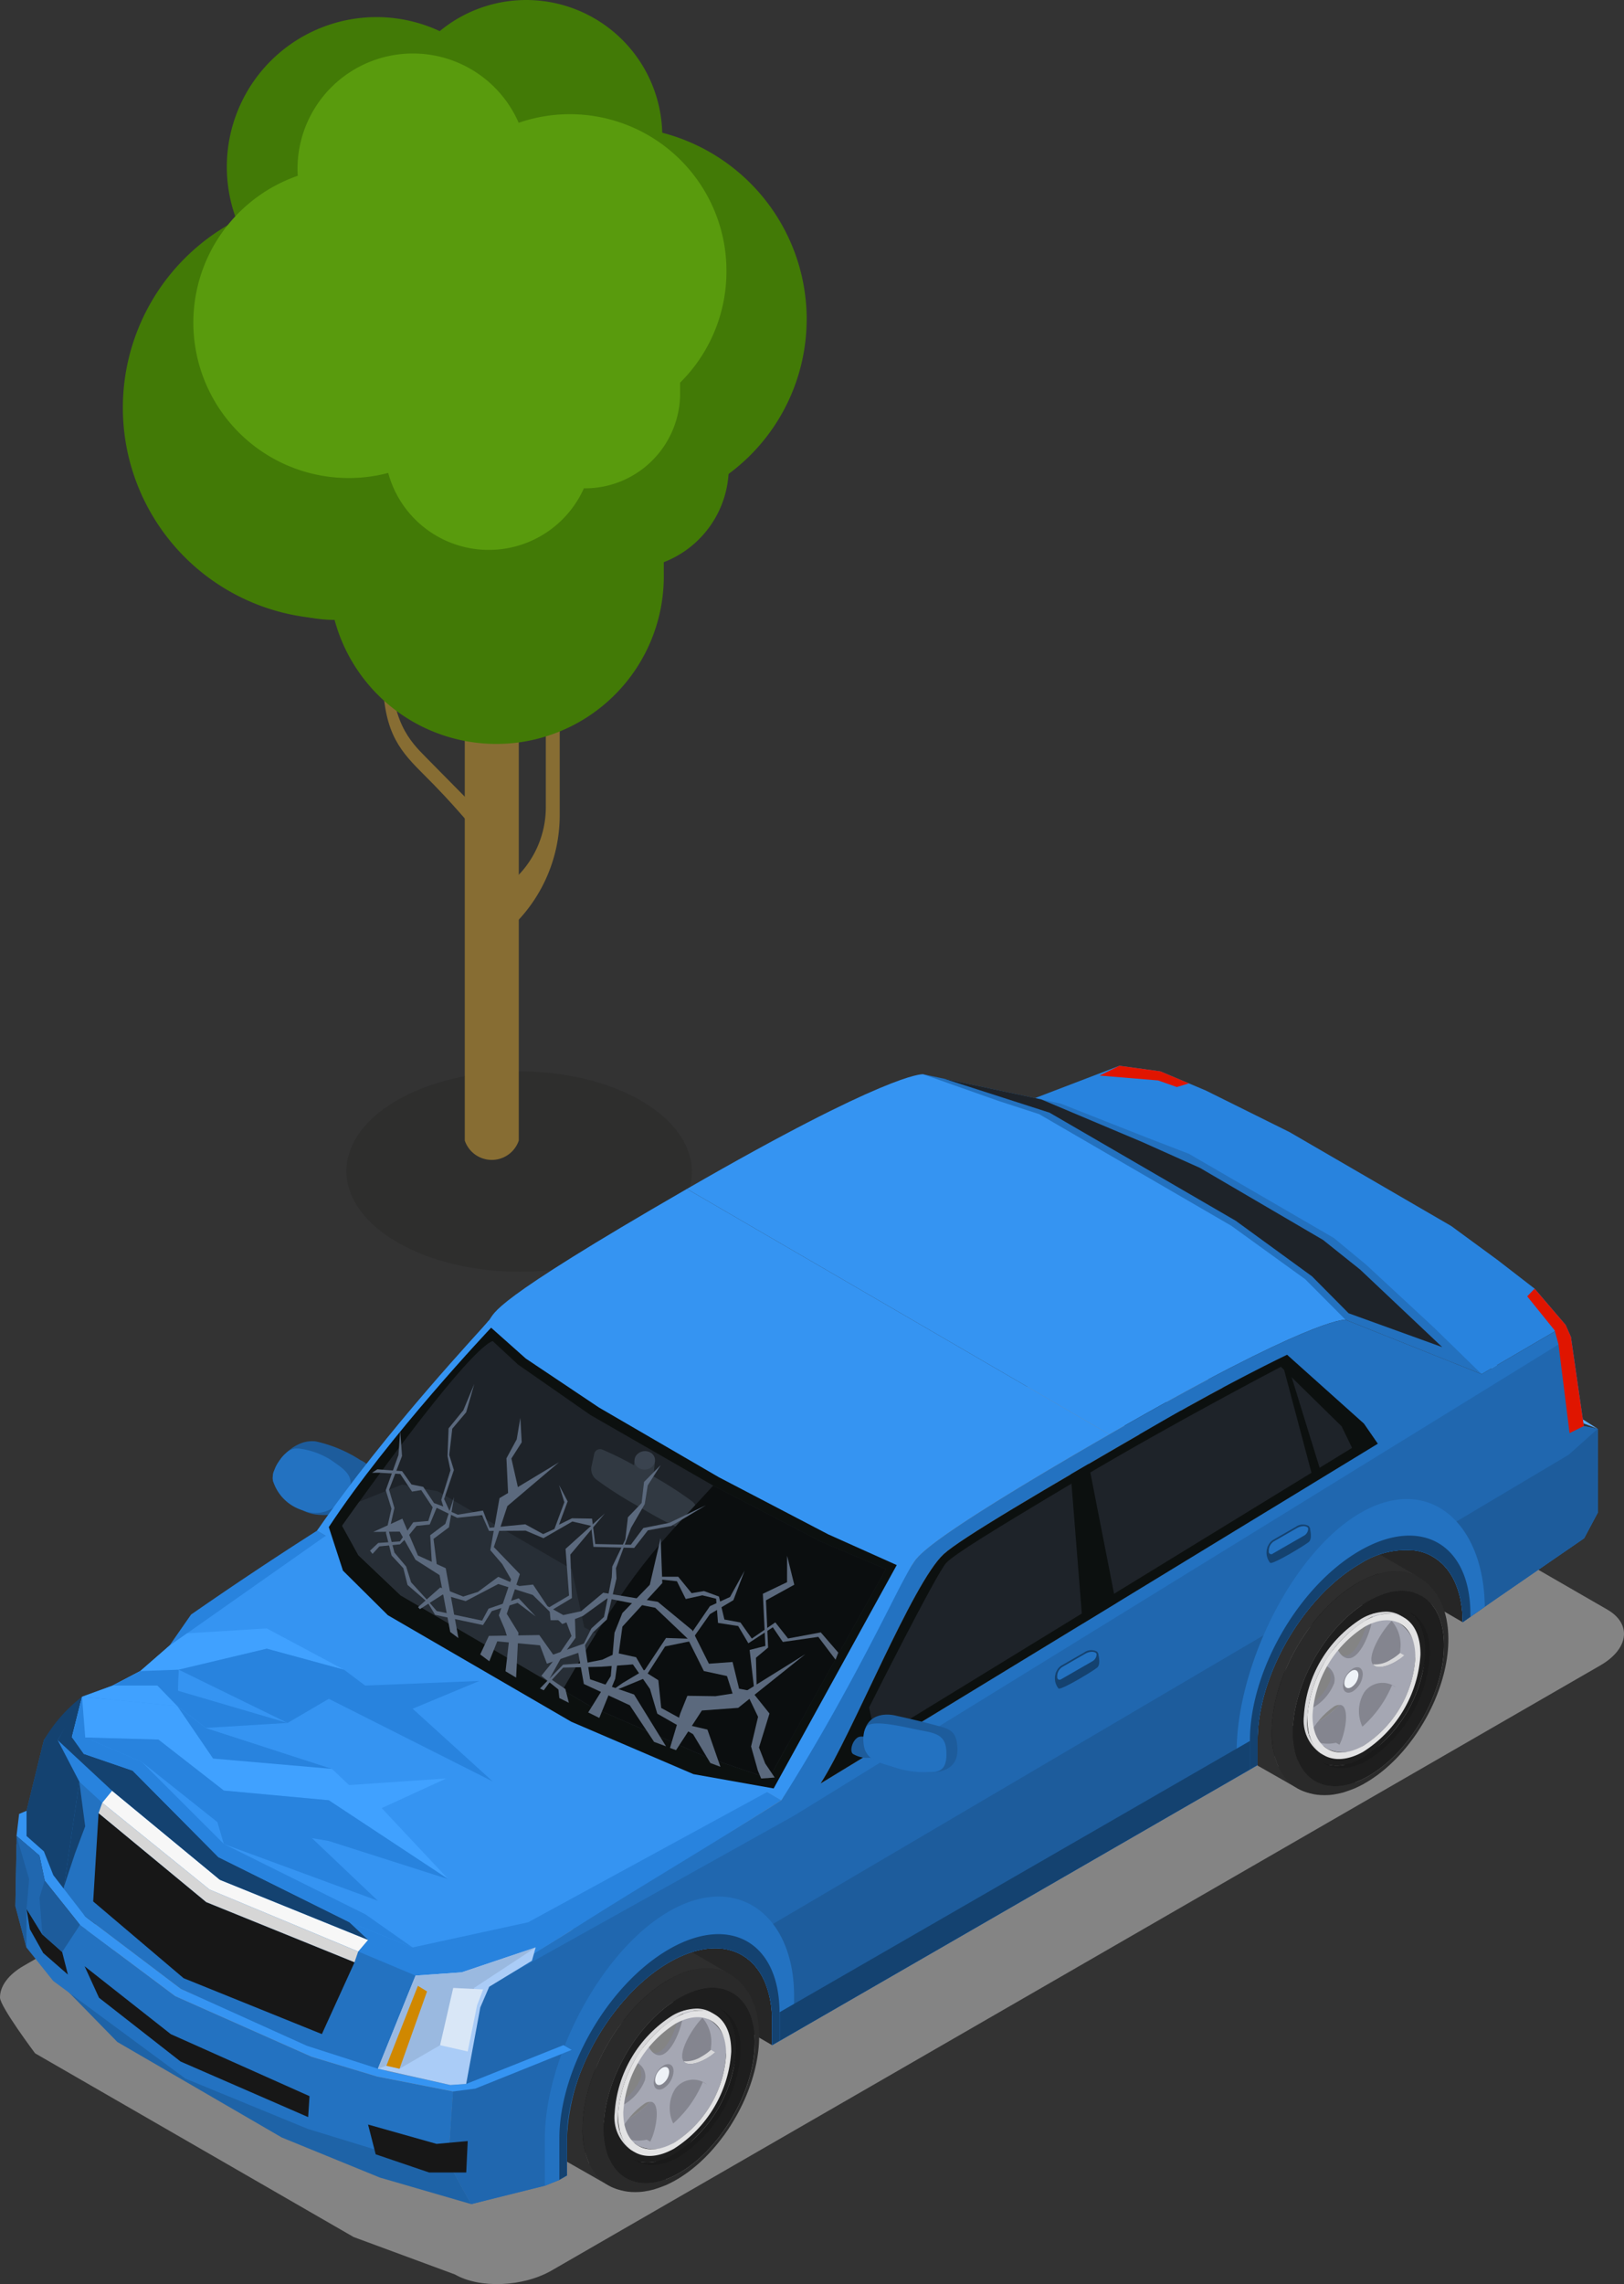 <svg xmlns="http://www.w3.org/2000/svg" xmlns:xlink="http://www.w3.org/1999/xlink" width="152" height="213.723" viewBox="0 0 152 213.723">
  <rect x="0" y="0" width="152" height="213.723" fill="#333333" stroke="none"/>
  <defs>
    <clipPath id="clip-path">
      <rect id="長方形_448" data-name="長方形 448" width="64" height="119" fill="none"/>
    </clipPath>
    <clipPath id="clip-path-3">
      <rect id="長方形_446" data-name="長方形 446" width="32.339" height="18.766" fill="none"/>
    </clipPath>
    <clipPath id="clip-path-4">
      <rect id="長方形_296" data-name="長方形 296" width="152" height="114" fill="none"/>
    </clipPath>
    <clipPath id="clip-path-5">
      <rect id="長方形_248" data-name="長方形 248" width="151.999" height="114" fill="none"/>
    </clipPath>
    <clipPath id="clip-path-6">
      <rect id="長方形_247" data-name="長方形 247" width="152" height="87.674" fill="none"/>
    </clipPath>
    <clipPath id="clip-path-7">
      <path id="パス_477" data-name="パス 477" d="M81.439,32.671a14.059,14.059,0,0,1-6.5,10.988l1.617-.067A12.2,12.2,0,0,0,82.2,34.056a5.4,5.4,0,0,0-.449-2.389c-.276-.585-.551-1.166-.827-1.749a6.215,6.215,0,0,1,.518,2.753" transform="translate(-74.939 -29.918)" fill="none"/>
    </clipPath>
    <linearGradient id="linear-gradient" x1="-9.073" y1="4.258" x2="-8.949" y2="4.258" gradientUnits="objectBoundingBox">
      <stop offset="0" stop-color="#2a2a2a"/>
      <stop offset="0.021" stop-color="#282828"/>
      <stop offset="0.228" stop-color="#202020"/>
      <stop offset="0.584" stop-color="#1e1e1e"/>
      <stop offset="0.638" stop-color="#1c1c1c"/>
      <stop offset="1" stop-color="#1a1a1a"/>
    </linearGradient>
    <clipPath id="clip-path-8">
      <path id="パス_478" data-name="パス 478" d="M81.883,33.97a10.191,10.191,0,0,1-4.712,7.964A3.208,3.208,0,0,1,74,42.2l.333.191a3.208,3.208,0,0,0,3.176-.269,10.2,10.2,0,0,0,4.712-7.964,3.322,3.322,0,0,0-1.373-3.116l-.333-.191a3.315,3.315,0,0,1,1.373,3.116" transform="translate(-73.995 -30.854)" fill="none"/>
    </clipPath>
    <linearGradient id="linear-gradient-2" x1="-8.107" y1="4.875" x2="-7.994" y2="4.875" gradientUnits="objectBoundingBox">
      <stop offset="0" stop-color="#383838"/>
      <stop offset="0.226" stop-color="#383838"/>
      <stop offset="0.728" stop-color="#292929"/>
      <stop offset="1" stop-color="#262626"/>
    </linearGradient>
    <clipPath id="clip-path-10">
      <path id="パス_480" data-name="パス 480" d="M74.14,40.426a10.192,10.192,0,0,1,4.711-7.964c2.556-1.414,4.593-.139,4.55,2.846a10.2,10.2,0,0,1-4.712,7.964,4.121,4.121,0,0,1-1.971.576c-1.554,0-2.61-1.264-2.578-3.423m7.922-11.378a3.483,3.483,0,0,0-.412.041c-.245.038-.569.108-.809.168a3.956,3.956,0,0,0-.477.152c-.147.057-.343.126-.485.191-.227.1-.525.248-.744.367a11.057,11.057,0,0,0-1.152.745c-.159.121-.368.281-.52.41-.17.142-.4.335-.556.49-.3.294-.686.7-.971,1.006-.152.165-.337.4-.479.576-.268.325-.726.98-.856,1.19-.116.188-.278.434-.389.624s-.253.449-.36.64-.232.459-.332.656c0,0-.286.58-.567,1.346-.147.4-.317.941-.427,1.352a12.819,12.819,0,0,0-.288,1.413,10.77,10.77,0,0,0-.111,1.386c0,.175,0,.41.008.585.013.22.038.516.067.736a6.831,6.831,0,0,0,.266,1.2,5.45,5.45,0,0,0,.307.767c.1.186.235.426.347.6.057.091.145.206.212.291a4.366,4.366,0,0,0,.492.532c.077.065.175.157.257.216.142.1.338.235.489.327,1.257.72,2.975.64,4.884-.415,3.931-2.173,7.174-7.655,7.241-12.244.036-2.363-.776-4.025-2.109-4.789-.177-.093-.417-.207-.6-.284-.121-.049-.289-.1-.414-.132a4.456,4.456,0,0,0-.889-.144c-.09,0-.193-.007-.3-.007s-.229,0-.327.007" transform="translate(-72.128 -29.041)" fill="none"/>
    </clipPath>
    <linearGradient id="linear-gradient-3" x1="-5.184" y1="2.932" x2="-5.11" y2="2.932" gradientUnits="objectBoundingBox">
      <stop offset="0" stop-color="#121212"/>
      <stop offset="0.43" stop-color="#0d0d0d"/>
      <stop offset="1" stop-color="#0d0d0d"/>
    </linearGradient>
    <clipPath id="clip-path-11">
      <path id="パス_481" data-name="パス 481" d="M83.81,35.076A10.19,10.19,0,0,1,79.1,43.04a3.208,3.208,0,0,1-3.176.269l.343.2a3.213,3.213,0,0,0,3.176-.271,10.191,10.191,0,0,0,4.712-7.964,3.322,3.322,0,0,0-1.373-3.116l-.343-.2a3.316,3.316,0,0,1,1.371,3.116" transform="translate(-75.923 -31.96)" fill="none"/>
    </clipPath>
    <linearGradient id="linear-gradient-4" x1="-8.318" y1="4.734" x2="-8.206" y2="4.734" xlink:href="#linear-gradient-2"/>
    <clipPath id="clip-path-12">
      <path id="パス_482" data-name="パス 482" d="M78.863,32.943l.1-.088-.1.088m1.893-1.386a9.589,9.589,0,0,0-1.693,1.212c-.033.029-.065.059-.1.087a9,9,0,0,1,1.5-1.052c3.186-1.762,5.724-.175,5.67,3.545a12.706,12.706,0,0,1-5.871,9.927c-3.189,1.762-5.726.175-5.67-3.547a9.129,9.129,0,0,1,.181-1.656c-.018.087-.036.173-.052.26a9.978,9.978,0,0,0-.193,1.759c-.059,3.948,2.635,5.632,6.017,3.764a13.477,13.477,0,0,0,6.231-10.534c.043-2.854-1.355-4.527-3.41-4.527a5.457,5.457,0,0,0-2.607.763" transform="translate(-74.524 -30.794)" fill="none"/>
    </clipPath>
    <linearGradient id="linear-gradient-5" x1="-6.046" y1="3.089" x2="-5.962" y2="3.089" xlink:href="#linear-gradient"/>
    <clipPath id="clip-path-13">
      <path id="パス_483" data-name="パス 483" d="M75.079,41.331a11.568,11.568,0,0,1,5.346-9.038c2.9-1.6,5.212-.158,5.163,3.228a11.57,11.57,0,0,1-5.346,9.038A4.69,4.69,0,0,1,78,45.215c-1.764,0-2.962-1.434-2.926-3.883m5.356-9.641a12.693,12.693,0,0,0-5.871,9.925c-.056,3.722,2.481,5.309,5.67,3.547a12.706,12.706,0,0,0,5.871-9.927c.039-2.689-1.277-4.264-3.213-4.264a5.138,5.138,0,0,0-2.457.719" transform="translate(-74.563 -30.972)" fill="none"/>
    </clipPath>
    <linearGradient id="linear-gradient-6" x1="-6.512" y1="3.296" x2="-6.422" y2="3.296" gradientUnits="objectBoundingBox">
      <stop offset="0" stop-color="#1a1a1a"/>
      <stop offset="0.179" stop-color="#1a1a1a"/>
      <stop offset="0.635" stop-color="#1d1d1d"/>
      <stop offset="0.656" stop-color="#1e1e1e"/>
      <stop offset="1" stop-color="#1e1e1e"/>
    </linearGradient>
    <clipPath id="clip-path-14">
      <path id="パス_484" data-name="パス 484" d="M79.211,32.774a.263.263,0,0,1-.026.131.263.263,0,0,0,.026-.131m-4.585,9.487a9.995,9.995,0,0,1,.2-1.773c.074-.331.175-.772.275-1.1.056-.185.134-.428.2-.611s.157-.415.227-.593a14.722,14.722,0,0,1,.883-1.809c.2-.343.484-.79.709-1.119.2-.284.482-.648.7-.916.242-.3.4-.47.832-.918.145-.15.351-.336.508-.477a9.647,9.647,0,0,1,1.7-1.221c3.382-1.868,6.075-.183,6.017,3.764a13.477,13.477,0,0,1-6.231,10.534,5.457,5.457,0,0,1-2.607.763c-2.055,0-3.452-1.672-3.41-4.527m6.383-10.924a10.279,10.279,0,0,0-1.819,1.3,15.244,15.244,0,0,0-4.616,8.039.493.493,0,0,0,.172-.077.493.493,0,0,1-.172.077,10.743,10.743,0,0,0-.208,1.893c-.064,4.208,2.81,6.006,6.415,4.012a14.366,14.366,0,0,0,6.643-11.233c.046-3.044-1.443-4.825-3.635-4.825a5.825,5.825,0,0,0-2.78.813" transform="translate(-74.365 -30.524)" fill="none"/>
    </clipPath>
    <linearGradient id="linear-gradient-7" x1="-5.666" y1="2.933" x2="-5.587" y2="2.933" gradientUnits="objectBoundingBox">
      <stop offset="0" stop-color="#1f1f1f"/>
      <stop offset="0.344" stop-color="#1f1f1f"/>
      <stop offset="0.403" stop-color="#1d1d1d"/>
      <stop offset="0.821" stop-color="#1a1a1a"/>
      <stop offset="1" stop-color="#1a1a1a"/>
    </linearGradient>
    <clipPath id="clip-path-15">
      <path id="パス_485" data-name="パス 485" d="M77.363,27.846c-4.462,2.467-8.145,8.691-8.222,13.9-.041,2.689.888,4.585,2.411,5.448,1.5.851,4.51,2.575,6.01,3.426,1.422.807,3.365.71,5.52-.48l-4.493-2.554a7.722,7.722,0,0,1-2.824.97,7.925,7.925,0,0,1-.606-3.37c.077-5.2,3.751-11.411,8.205-13.874,2.169-1.2,4.124-1.288,5.549-.462-1.494-.864-4.5-2.6-5.989-3.468a4.168,4.168,0,0,0-2.118-.544,7.216,7.216,0,0,0-3.442,1.008" transform="translate(-69.14 -26.838)" fill="none"/>
    </clipPath>
    <linearGradient id="linear-gradient-8" x1="-3.436" y1="2.466" x2="-3.383" y2="2.466" gradientUnits="objectBoundingBox">
      <stop offset="0" stop-color="#181818"/>
      <stop offset="0.272" stop-color="#262626"/>
      <stop offset="0.774" stop-color="#2e2e2e"/>
      <stop offset="1" stop-color="#2e2e2e"/>
    </linearGradient>
    <clipPath id="clip-path-16">
      <path id="パス_486" data-name="パス 486" d="M75.352,42.412a12.673,12.673,0,0,1,5.855-9.9c3.177-1.755,5.708-.173,5.654,3.537a12.663,12.663,0,0,1-5.855,9.9,5.125,5.125,0,0,1-2.45.717c-1.93,0-3.243-1.571-3.2-4.252M81.23,30.976c-3.906,2.159-7.126,7.6-7.2,12.164s3.043,6.506,6.95,4.347,7.125-7.606,7.2-12.166c.047-3.3-1.564-5.227-3.939-5.225a6.3,6.3,0,0,0-3.011.88" transform="translate(-74.033 -30.096)" fill="none"/>
    </clipPath>
    <linearGradient id="linear-gradient-9" x1="-5.286" y1="2.788" x2="-5.212" y2="2.788" gradientUnits="objectBoundingBox">
      <stop offset="0" stop-color="#161616"/>
      <stop offset="0.305" stop-color="#1a1a1a"/>
      <stop offset="0.779" stop-color="#1d1d1d"/>
      <stop offset="0.8" stop-color="#1e1e1e"/>
      <stop offset="1" stop-color="#1e1e1e"/>
    </linearGradient>
    <clipPath id="clip-path-17">
      <path id="パス_487" data-name="パス 487" d="M81.463,48.847l-.023.015.023-.015m-.435-18.88C76.574,32.43,72.9,38.64,72.823,43.841c-.041,2.685.886,4.574,2.406,5.436.1.051.235.126.34.175.129.059.306.131.44.178a6.734,6.734,0,0,0,.758.2,4.849,4.849,0,0,0,.633.078,6.484,6.484,0,0,0,.713,0c.142-.01.332-.023.472-.047a8,8,0,0,0,.92-.191c.332-.106.773-.258,1.093-.392.26-.108.593-.282.842-.415l.023-.015a.739.739,0,0,0,.291-.643c-3.906,2.159-7.017.212-6.95-4.347S78.092,33.852,82,31.693s7.017-.212,6.95,4.345-3.292,10.005-7.2,12.166a.739.739,0,0,1-.291.643c.177-.1.409-.235.575-.343.216-.139.5-.335.708-.487a14.774,14.774,0,0,0,1.156-.962,16.009,16.009,0,0,0,1.157-1.19c.484-.552.829-1.024,1.035-1.3.074-.1.472-.652.912-1.395.281-.475.544-.968.78-1.463a16.958,16.958,0,0,0,1.121-3.045,14.538,14.538,0,0,0,.317-1.533,12.266,12.266,0,0,0,.132-1.507,10.377,10.377,0,0,0-.057-1.422c-.026-.229-.075-.531-.118-.758-.031-.16-.087-.369-.127-.527a7.5,7.5,0,0,0-.245-.73c-.049-.131-.131-.3-.188-.426a4.451,4.451,0,0,0-.4-.691c-.144-.2-.348-.457-.507-.643-.083-.1-.211-.212-.3-.3s-.2-.18-.294-.248c-.157-.116-.376-.261-.541-.366a4.176,4.176,0,0,0-2.115-.542,7.2,7.2,0,0,0-3.436,1" transform="translate(-72.821 -28.963)" fill="none"/>
    </clipPath>
    <linearGradient id="linear-gradient-10" x1="-4.576" y1="2.588" x2="-4.511" y2="2.588" gradientUnits="objectBoundingBox">
      <stop offset="0" stop-color="#141414"/>
      <stop offset="0.442" stop-color="#1d1d1d"/>
      <stop offset="0.444" stop-color="#1e1e1e"/>
      <stop offset="0.783" stop-color="#202020"/>
      <stop offset="0.98" stop-color="#282828"/>
      <stop offset="1" stop-color="#2a2a2a"/>
    </linearGradient>
    <clipPath id="clip-path-18">
      <path id="パス_488" data-name="パス 488" d="M81.726,31.625a6.637,6.637,0,0,1-1,.207,5.418,5.418,0,0,1,.113,1.215,10.675,10.675,0,0,1-4.93,8.338,5.59,5.59,0,0,1-.914.408c.072.3.163.594.252.892.064.227.131.452.2.679l.172.1a2.347,2.347,0,0,0,.691.266,2.235,2.235,0,0,0,.366.263,3.352,3.352,0,0,0,3.339-.286,10.562,10.562,0,0,0,4.879-8.25,3.409,3.409,0,0,0-1.406-3.181l-.52-.3a2.216,2.216,0,0,0-.463-.351l-.222-.131c-.185.041-.369.083-.551.132" transform="translate(-74.992 -31.493)" fill="none"/>
    </clipPath>
    <linearGradient id="linear-gradient-11" x1="-7.361" y1="4.213" x2="-7.26" y2="4.213" gradientUnits="objectBoundingBox">
      <stop offset="0" stop-color="#d7d7d9"/>
      <stop offset="0.189" stop-color="#e2e2e2"/>
      <stop offset="0.212" stop-color="#dbdbdd"/>
      <stop offset="0.285" stop-color="#cdcdd2"/>
      <stop offset="0.375" stop-color="#c5c5cb"/>
      <stop offset="0.527" stop-color="#c3c3ca"/>
      <stop offset="0.873" stop-color="#b3b4be"/>
      <stop offset="0.882" stop-color="#a5a7b3"/>
      <stop offset="1" stop-color="#a5a7b3"/>
    </linearGradient>
    <clipPath id="clip-path-19">
      <path id="パス_489" data-name="パス 489" d="M81.515,31.641a5.5,5.5,0,0,1-.832.217,5.408,5.408,0,0,1,.108,1.19,10.675,10.675,0,0,1-4.93,8.338,5.849,5.849,0,0,1-.794.364,12.619,12.619,0,0,0,.042,1.362c.036.024.075.052.114.075a3.353,3.353,0,0,0,3.338-.287,10.553,10.553,0,0,0,4.879-8.25,3.426,3.426,0,0,0-1.371-3.16c-.186.046-.371.1-.554.15" transform="translate(-75.062 -31.491)" fill="none"/>
    </clipPath>
    <linearGradient id="linear-gradient-12" x1="-8.089" y1="4.717" x2="-7.979" y2="4.717" gradientUnits="objectBoundingBox">
      <stop offset="0" stop-color="#b3b3b5"/>
      <stop offset="0.189" stop-color="#bebebe"/>
      <stop offset="0.208" stop-color="#b9b9ba"/>
      <stop offset="0.283" stop-color="#aaaaae"/>
      <stop offset="0.375" stop-color="#a2a2a8"/>
      <stop offset="0.527" stop-color="#a0a0a6"/>
      <stop offset="0.873" stop-color="#91929a"/>
      <stop offset="0.882" stop-color="#84858f"/>
      <stop offset="1" stop-color="#84858f"/>
    </linearGradient>
    <clipPath id="clip-path-20">
      <path id="パス_490" data-name="パス 490" d="M80.286,34.277a2.778,2.778,0,0,1-1.672.439c.342.441,1.247.235,2.058-.217a4.707,4.707,0,0,0,.879-.629l-.386-.224a4.536,4.536,0,0,1-.879.63" transform="translate(-78.614 -33.647)" fill="none"/>
    </clipPath>
    <linearGradient id="linear-gradient-13" x1="-46.284" y1="18.197" x2="-45.695" y2="18.197" gradientUnits="objectBoundingBox">
      <stop offset="0" stop-color="#a5a7b3"/>
      <stop offset="0.118" stop-color="#a5a7b3"/>
      <stop offset="0.127" stop-color="#b3b4be"/>
      <stop offset="0.473" stop-color="#c3c3ca"/>
      <stop offset="0.57" stop-color="#e3e3e3"/>
      <stop offset="0.583" stop-color="#e5e6e8"/>
      <stop offset="0.626" stop-color="#ebeff3"/>
      <stop offset="0.673" stop-color="#eef2f7"/>
      <stop offset="0.743" stop-color="#ecf0f4"/>
      <stop offset="0.784" stop-color="#e7e9ec"/>
      <stop offset="0.811" stop-color="#e2e2e2"/>
      <stop offset="1" stop-color="#d7d7d9"/>
    </linearGradient>
    <clipPath id="clip-path-21">
      <path id="パス_491" data-name="パス 491" d="M77.5,35.032a.825.825,0,0,1-.646.09.839.839,0,0,0,1.033.134c.839-.47,1.561-2.214,1.772-3.437a1.673,1.673,0,0,1-.407-.113c-.234,1.215-.938,2.872-1.752,3.326" transform="translate(-76.854 -31.706)" fill="none"/>
    </clipPath>
    <linearGradient id="linear-gradient-14" x1="-26.719" y1="14.49" x2="-26.369" y2="14.49" xlink:href="#linear-gradient-12"/>
    <clipPath id="clip-path-22">
      <path id="パス_492" data-name="パス 492" d="M76.472,40.143l.387.222c.593-1.252.928-3.5.132-3.73a.466.466,0,0,0-.118-.018c.428.63.11,2.446-.4,3.526" transform="translate(-76.472 -36.617)" fill="none"/>
    </clipPath>
    <linearGradient id="linear-gradient-15" x1="-31.665" y1="17.911" x2="-31.246" y2="17.911" xlink:href="#linear-gradient-12"/>
    <clipPath id="clip-path-23">
      <path id="パス_493" data-name="パス 493" d="M79.742,35.513s.382.232.387.224a1.3,1.3,0,0,0-.471-.3c.029.024.057.051.083.077" transform="translate(-79.659 -35.436)" fill="none"/>
    </clipPath>
    <linearGradient id="linear-gradient-16" x1="-258.878" y1="100.322" x2="-255.628" y2="100.322" xlink:href="#linear-gradient-12"/>
    <clipPath id="clip-path-24">
      <path id="パス_494" data-name="パス 494" d="M76.94,35.828A4.448,4.448,0,0,1,74.962,38.1c0,.152-.015.3-.031.456.07-.034.139-.07.208-.109a4.6,4.6,0,0,0,2.187-2.391,1.426,1.426,0,0,0-.909-1.711,1.364,1.364,0,0,1,.523,1.488" transform="translate(-74.931 -34.34)" fill="none"/>
    </clipPath>
    <linearGradient id="linear-gradient-17" x1="-24.485" y1="13.3" x2="-24.155" y2="13.3" xlink:href="#linear-gradient-12"/>
    <clipPath id="clip-path-25">
      <path id="パス_495" data-name="パス 495" d="M80.935,31.41c-.013,1.15-.842,3.488-1.834,4.042-.683.379-1.267-.188-1.559-.954a4.426,4.426,0,0,0-1.224,1.669,1.442,1.442,0,0,1,1,1.747A4.6,4.6,0,0,1,75.132,40.3c-.041.024-.082.046-.123.067a15.6,15.6,0,0,0-.034,2.425A7.272,7.272,0,0,1,77.3,40.084a.916.916,0,0,1,.662-.145c.8.229.461,2.477-.132,3.73a4.9,4.9,0,0,0,.946-.364l.01,0c.016-.008.033-.016.049-.026l.031-.016.02-.01c.018-.008.034-.018.051-.026l.013-.008.056-.031c.018-.01.036-.02.054-.031l.013-.007c.016-.008.034-.02.051-.029l.018-.008.034-.023.038-.021.023-.013a7.969,7.969,0,0,0,.95-.691,3.4,3.4,0,0,1-.044-3.632,2.1,2.1,0,0,1,2.981-.434,9.406,9.406,0,0,0,.758-3,4.706,4.706,0,0,1-.879.629c-.909.506-1.942.707-2.158.028-.293-.921,1.028-3.117,1.976-4a2.429,2.429,0,0,0-1.6-.557c-.095,0-.19,0-.288.013" transform="translate(-74.941 -31.397)" fill="none"/>
    </clipPath>
    <linearGradient id="linear-gradient-18" x1="-7.945" y1="4.272" x2="-7.836" y2="4.272" gradientUnits="objectBoundingBox">
      <stop offset="0" stop-color="#eef2f7"/>
      <stop offset="0.067" stop-color="#eef2f7"/>
      <stop offset="0.164" stop-color="#eef2f7"/>
      <stop offset="0.69" stop-color="#c3c3ca"/>
      <stop offset="0.879" stop-color="#b3b4be"/>
      <stop offset="0.963" stop-color="#a5a7b3"/>
      <stop offset="1" stop-color="#a5a7b3"/>
    </linearGradient>
    <clipPath id="clip-path-26">
      <path id="パス_496" data-name="パス 496" d="M77.842,34.581a2.04,2.04,0,0,0-.94,1.59c-.007.594.4.846.914.558a2.031,2.031,0,0,0,.941-1.591c0-.426-.2-.676-.515-.676a.834.834,0,0,0-.4.118" transform="translate(-76.902 -34.463)" fill="none"/>
    </clipPath>
    <linearGradient id="linear-gradient-19" x1="-43.243" y1="18.44" x2="-42.678" y2="18.44" xlink:href="#linear-gradient-12"/>
    <clipPath id="clip-path-27">
      <path id="パス_497" data-name="パス 497" d="M77.647,34.707a1.451,1.451,0,0,0-.669,1.13c0,.421.286.6.651.4A1.445,1.445,0,0,0,78.3,35.1c0-.3-.145-.478-.365-.478a.594.594,0,0,0-.286.083" transform="translate(-76.978 -34.624)" fill="none"/>
    </clipPath>
    <linearGradient id="linear-gradient-20" x1="-60.983" y1="25.82" x2="-60.188" y2="25.82" gradientUnits="objectBoundingBox">
      <stop offset="0" stop-color="#a5a7b3"/>
      <stop offset="0.037" stop-color="#a5a7b3"/>
      <stop offset="0.121" stop-color="#b3b4be"/>
      <stop offset="0.31" stop-color="#c3c3ca"/>
      <stop offset="0.836" stop-color="#eef2f7"/>
      <stop offset="0.933" stop-color="#eef2f7"/>
      <stop offset="1" stop-color="#eef2f7"/>
    </linearGradient>
    <clipPath id="clip-path-28">
      <path id="パス_498" data-name="パス 498" d="M80.029,31.953a11.607,11.607,0,0,0-5.364,9.071,3.752,3.752,0,0,0,1.543,3.5l.33.191a3.745,3.745,0,0,1-1.543-3.5,11.607,11.607,0,0,1,5.364-9.071,3.687,3.687,0,0,1,3.673-.317l-.329-.191a2.745,2.745,0,0,0-1.391-.356,4.754,4.754,0,0,0-2.283.673" transform="translate(-74.664 -31.28)" fill="none"/>
    </clipPath>
    <linearGradient id="linear-gradient-21" x1="-7.255" y1="4.298" x2="-7.155" y2="4.298" xlink:href="#linear-gradient-13"/>
    <clipPath id="clip-path-30">
      <path id="パス_505" data-name="パス 505" d="M41.972,55.414a14.062,14.062,0,0,1-6.5,10.988l1.617-.067A12.2,12.2,0,0,0,42.73,56.8a5.412,5.412,0,0,0-.449-2.391l-.827-1.747a6.214,6.214,0,0,1,.518,2.753" transform="translate(-35.473 -52.661)" fill="none"/>
    </clipPath>
    <linearGradient id="linear-gradient-22" x1="-4.177" y1="1.867" x2="-4.053" y2="1.867" xlink:href="#linear-gradient"/>
    <clipPath id="clip-path-31">
      <path id="パス_506" data-name="パス 506" d="M42.414,56.713A10.188,10.188,0,0,1,37.7,64.677a3.2,3.2,0,0,1-3.176.269l.332.191a3.208,3.208,0,0,0,3.176-.269A10.19,10.19,0,0,0,42.747,56.9a3.316,3.316,0,0,0-1.371-3.116l-.332-.191a3.314,3.314,0,0,1,1.37,3.116" transform="translate(-34.529 -53.597)" fill="none"/>
    </clipPath>
    <linearGradient id="linear-gradient-23" x1="-3.668" y1="2.048" x2="-3.555" y2="2.048" xlink:href="#linear-gradient-2"/>
    <clipPath id="clip-path-33">
      <path id="パス_508" data-name="パス 508" d="M34.673,63.169a10.192,10.192,0,0,1,4.711-7.964c2.556-1.414,4.595-.139,4.549,2.846a10.19,10.19,0,0,1-4.711,7.964,4.121,4.121,0,0,1-1.971.576c-1.554,0-2.609-1.264-2.578-3.423M42.6,51.791a3.443,3.443,0,0,0-.414.041c-.247.038-.569.109-.807.168a4.2,4.2,0,0,0-.481.152c-.145.057-.342.127-.485.191-.226.1-.523.248-.74.367a10.773,10.773,0,0,0-1.154.745c-.157.121-.368.281-.521.41s-.4.333-.554.488c-.3.294-.686.7-.971,1.008-.152.167-.337.4-.479.576-.268.325-.726.978-.856,1.19-.116.188-.276.434-.389.624s-.253.449-.36.64-.232.459-.332.656c0,0-.286.58-.567,1.346-.147.4-.317.941-.427,1.352a13.248,13.248,0,0,0-.288,1.413,10.771,10.771,0,0,0-.111,1.386c0,.175,0,.408.008.585.013.22.038.516.067.736a6.832,6.832,0,0,0,.266,1.2,5.568,5.568,0,0,0,.307.767c.1.186.235.426.345.6.059.091.147.206.214.291a4.245,4.245,0,0,0,.492.532c.077.065.177.157.257.216.142.1.338.235.489.327,1.255.72,2.975.64,4.884-.415,3.931-2.173,7.172-7.655,7.242-12.244.034-2.363-.778-4.025-2.11-4.789-.177-.093-.417-.207-.6-.284-.121-.049-.289-.1-.414-.132a4.456,4.456,0,0,0-.889-.144c-.088,0-.193-.007-.3-.007s-.229,0-.325.007" transform="translate(-32.661 -51.784)" fill="none"/>
    </clipPath>
    <linearGradient id="linear-gradient-24" x1="-2.255" y1="1.353" x2="-2.181" y2="1.353" xlink:href="#linear-gradient-3"/>
    <clipPath id="clip-path-34">
      <path id="パス_509" data-name="パス 509" d="M44.343,57.819a10.185,10.185,0,0,1-4.711,7.964,3.22,3.22,0,0,1-3.177.271l.345.2a3.213,3.213,0,0,0,3.176-.271,10.19,10.19,0,0,0,4.711-7.964A3.323,3.323,0,0,0,43.315,54.9l-.343-.194a3.308,3.308,0,0,1,1.371,3.116" transform="translate(-36.455 -54.703)" fill="none"/>
    </clipPath>
    <linearGradient id="linear-gradient-25" x1="-3.882" y1="1.909" x2="-3.769" y2="1.909" xlink:href="#linear-gradient-2"/>
    <clipPath id="clip-path-35">
      <path id="パス_510" data-name="パス 510" d="M35.282,62.917l.02-.1-.02.1M41.288,54.3A9.566,9.566,0,0,0,39.6,55.511c-.065.057-.134.116-.2.175a9.156,9.156,0,0,1,1.6-1.14c3.189-1.762,5.726-.175,5.67,3.545a12.7,12.7,0,0,1-5.87,9.927c-3.187,1.762-5.726.175-5.67-3.547a9.328,9.328,0,0,1,.16-1.555c-.01.054-.02.106-.031.158a9.975,9.975,0,0,0-.191,1.759C35,68.781,37.694,70.466,41.076,68.6a13.475,13.475,0,0,0,6.229-10.534c.042-2.854-1.353-4.527-3.41-4.527a5.462,5.462,0,0,0-2.607.763" transform="translate(-35.058 -53.537)" fill="none"/>
    </clipPath>
    <linearGradient id="linear-gradient-26" x1="-2.745" y1="1.36" x2="-2.662" y2="1.36" xlink:href="#linear-gradient"/>
    <clipPath id="clip-path-36">
      <path id="パス_511" data-name="パス 511" d="M35.612,64.074a11.57,11.57,0,0,1,5.346-9.038c2.9-1.6,5.212-.158,5.163,3.228A11.567,11.567,0,0,1,40.776,67.3a4.685,4.685,0,0,1-2.238.655c-1.764,0-2.962-1.434-2.926-3.883m5.355-9.641a12.7,12.7,0,0,0-5.87,9.925c-.056,3.722,2.483,5.309,5.67,3.547a12.7,12.7,0,0,0,5.87-9.927c.041-2.689-1.275-4.264-3.213-4.264a5.143,5.143,0,0,0-2.457.718" transform="translate(-35.096 -53.715)" fill="none"/>
    </clipPath>
    <linearGradient id="linear-gradient-27" x1="-2.968" y1="1.427" x2="-2.878" y2="1.427" xlink:href="#linear-gradient-6"/>
    <clipPath id="clip-path-37">
      <path id="パス_512" data-name="パス 512" d="M39.745,55.517a.263.263,0,0,1-.026.131.263.263,0,0,0,.026-.131M35.162,65a9.826,9.826,0,0,1,.195-1.773c.074-.331.175-.772.275-1.1.056-.185.134-.428.2-.609s.159-.416.226-.594a14.87,14.87,0,0,1,.884-1.809c.2-.343.484-.79.711-1.119.194-.284.481-.648.7-.916a12.045,12.045,0,0,1,.832-.918c.147-.15.353-.338.508-.477a9.563,9.563,0,0,1,1.7-1.221c3.382-1.868,6.075-.183,6.017,3.764a13.475,13.475,0,0,1-6.229,10.534,5.462,5.462,0,0,1-2.607.763c-2.056,0-3.452-1.672-3.41-4.527M41.544,54.08a10.364,10.364,0,0,0-1.821,1.3,15.255,15.255,0,0,0-4.616,8.041.517.517,0,0,0,.173-.077.517.517,0,0,1-.173.077,10.746,10.746,0,0,0-.209,1.893c-.06,4.208,2.81,6.006,6.417,4.012A14.376,14.376,0,0,0,47.96,58.092c.046-3.044-1.445-4.825-3.635-4.825a5.82,5.82,0,0,0-2.78.813" transform="translate(-34.897 -53.267)" fill="none"/>
    </clipPath>
    <linearGradient id="linear-gradient-28" x1="-2.56" y1="1.303" x2="-2.482" y2="1.303" xlink:href="#linear-gradient-7"/>
    <clipPath id="clip-path-38">
      <path id="パス_513" data-name="パス 513" d="M37.9,50.589c-5.874,3.248-8.12,7.11-8.222,13.9-.039,2.691.888,4.585,2.411,5.449,1.5.851,4.51,2.575,6.01,3.426,1.424.807,3.365.71,5.518-.482l-4.49-2.552a7.747,7.747,0,0,1-2.828.97,7.952,7.952,0,0,1-.6-3.37c.078-5.2,3.751-11.411,8.205-13.874,2.169-1.2,4.124-1.288,5.549-.462-1.494-.864-4.495-2.6-5.989-3.468a4.168,4.168,0,0,0-2.118-.544A7.216,7.216,0,0,0,37.9,50.589" transform="translate(-29.673 -49.581)" fill="none"/>
    </clipPath>
    <linearGradient id="linear-gradient-29" x1="-1.37" y1="1.205" x2="-1.317" y2="1.205" xlink:href="#linear-gradient-8"/>
    <clipPath id="clip-path-39">
      <path id="パス_514" data-name="パス 514" d="M35.886,65.155a12.665,12.665,0,0,1,5.855-9.9c3.177-1.755,5.708-.173,5.652,3.537a12.663,12.663,0,0,1-5.855,9.9,5.125,5.125,0,0,1-2.45.717c-1.93,0-3.243-1.571-3.2-4.252m5.876-11.436c-3.9,2.159-7.126,7.6-7.2,12.164s3.043,6.506,6.948,4.347,7.126-7.606,7.2-12.166c.049-3.3-1.563-5.227-3.938-5.225a6.307,6.307,0,0,0-3.011.88" transform="translate(-34.566 -52.839)" fill="none"/>
    </clipPath>
    <linearGradient id="linear-gradient-30" x1="-2.372" y1="1.244" x2="-2.298" y2="1.244" xlink:href="#linear-gradient-9"/>
    <clipPath id="clip-path-40">
      <path id="パス_515" data-name="パス 515" d="M42,71.59l-.023.015L42,71.59m-.435-18.88c-4.454,2.462-8.127,8.673-8.205,13.874-.039,2.685.888,4.574,2.406,5.436.1.051.235.126.338.175.131.059.307.131.441.18a6.99,6.99,0,0,0,.758.2,4.85,4.85,0,0,0,.633.078,6.451,6.451,0,0,0,.711,0c.144-.01.333-.024.474-.047a7.742,7.742,0,0,0,.92-.193c.332-.1.771-.256,1.093-.39.262-.108.593-.283.842-.415L42,71.59a.734.734,0,0,0,.289-.643c-3.9,2.159-7.015.212-6.948-4.347s3.29-10.005,7.2-12.164,7.017-.212,6.948,4.345-3.29,10.005-7.2,12.166A.734.734,0,0,1,42,71.59c.177-.1.409-.235.575-.343.217-.139.5-.335.708-.487a14.8,14.8,0,0,0,1.157-.962,15.722,15.722,0,0,0,1.154-1.19c.485-.554.83-1.024,1.036-1.3.075-.1.472-.652.91-1.395.283-.475.546-.968.781-1.463A17.092,17.092,0,0,0,49.439,61.4a14.2,14.2,0,0,0,.315-1.535,12,12,0,0,0,.134-1.506,10.367,10.367,0,0,0-.057-1.422c-.025-.229-.075-.531-.118-.758-.031-.16-.087-.369-.126-.527-.059-.225-.165-.514-.247-.73-.049-.131-.132-.3-.19-.426a4.128,4.128,0,0,0-.4-.691c-.144-.2-.347-.457-.507-.643a4.035,4.035,0,0,0-.3-.3,3.282,3.282,0,0,0-.294-.248c-.157-.116-.376-.261-.541-.366a4.178,4.178,0,0,0-2.117-.542,7.185,7.185,0,0,0-3.434,1" transform="translate(-33.354 -51.706)" fill="none"/>
    </clipPath>
    <linearGradient id="linear-gradient-31" x1="-2.004" y1="1.203" x2="-1.938" y2="1.203" xlink:href="#linear-gradient-10"/>
    <clipPath id="clip-path-41">
      <path id="パス_516" data-name="パス 516" d="M42.259,54.368a6.844,6.844,0,0,1-1,.207,5.418,5.418,0,0,1,.113,1.215,10.675,10.675,0,0,1-4.93,8.338,5.593,5.593,0,0,1-.914.408c.07.3.165.594.252.892.064.227.131.452.2.679l.173.1a2.336,2.336,0,0,0,.69.266,2.234,2.234,0,0,0,.366.263,3.352,3.352,0,0,0,3.339-.286A10.556,10.556,0,0,0,45.419,58.2a3.408,3.408,0,0,0-1.4-3.179l-.521-.3a2.216,2.216,0,0,0-.463-.351l-.222-.131c-.185.041-.368.083-.551.132" transform="translate(-35.525 -54.236)" fill="none"/>
    </clipPath>
    <linearGradient id="linear-gradient-32" x1="-3.385" y1="1.749" x2="-3.284" y2="1.749" xlink:href="#linear-gradient-11"/>
    <clipPath id="clip-path-42">
      <path id="パス_517" data-name="パス 517" d="M42.047,54.385a5.451,5.451,0,0,1-.832.217,5.409,5.409,0,0,1,.108,1.19,10.675,10.675,0,0,1-4.93,8.338,5.923,5.923,0,0,1-.793.364,12.622,12.622,0,0,0,.039,1.362c.038.024.077.052.114.075a3.356,3.356,0,0,0,3.339-.287,10.554,10.554,0,0,0,4.879-8.25A3.431,3.431,0,0,0,42.6,54.233q-.28.071-.554.152" transform="translate(-35.596 -54.233)" fill="none"/>
    </clipPath>
    <linearGradient id="linear-gradient-33" x1="-3.722" y1="1.94" x2="-3.612" y2="1.94" xlink:href="#linear-gradient-12"/>
    <clipPath id="clip-path-43">
      <path id="パス_518" data-name="パス 518" d="M40.819,57.02a2.776,2.776,0,0,1-1.672.439c.34.441,1.249.234,2.058-.217a4.6,4.6,0,0,0,.881-.63L41.7,56.39a4.587,4.587,0,0,1-.879.63" transform="translate(-39.147 -56.39)" fill="none"/>
    </clipPath>
    <linearGradient id="linear-gradient-34" x1="-23.055" y1="6.929" x2="-22.467" y2="6.929" xlink:href="#linear-gradient-13"/>
    <clipPath id="clip-path-44">
      <path id="パス_519" data-name="パス 519" d="M38.033,57.775a.827.827,0,0,1-.647.09A.84.84,0,0,0,38.421,58c.84-.469,1.563-2.214,1.772-3.436a1.674,1.674,0,0,1-.407-.113c-.232,1.215-.937,2.872-1.752,3.326" transform="translate(-37.386 -54.449)" fill="none"/>
    </clipPath>
    <linearGradient id="linear-gradient-35" x1="-12.893" y1="5.871" x2="-12.543" y2="5.871" xlink:href="#linear-gradient-12"/>
    <clipPath id="clip-path-45">
      <path id="パス_520" data-name="パス 520" d="M37.005,62.886l.386.222c.6-1.252.928-3.5.134-3.73a.479.479,0,0,0-.119-.018c.43.63.111,2.446-.4,3.526" transform="translate(-37.005 -59.36)" fill="none"/>
    </clipPath>
    <linearGradient id="linear-gradient-36" x1="-15.155" y1="5.584" x2="-14.736" y2="5.584" xlink:href="#linear-gradient-12"/>
    <clipPath id="clip-path-46">
      <path id="パス_521" data-name="パス 521" d="M40.275,58.256s.384.234.386.224a1.3,1.3,0,0,0-.469-.3c.029.024.057.051.083.077" transform="translate(-40.192 -58.179)" fill="none"/>
    </clipPath>
    <linearGradient id="linear-gradient-37" x1="-130.441" y1="34.206" x2="-127.194" y2="34.206" xlink:href="#linear-gradient-12"/>
    <clipPath id="clip-path-47">
      <path id="パス_522" data-name="パス 522" d="M37.472,58.571a4.441,4.441,0,0,1-1.978,2.268c0,.15-.015.3-.029.454q.1-.049.206-.108a4.6,4.6,0,0,0,2.187-2.391,1.425,1.425,0,0,0-.907-1.711,1.367,1.367,0,0,1,.521,1.488" transform="translate(-35.465 -57.083)" fill="none"/>
    </clipPath>
    <linearGradient id="linear-gradient-38" x1="-11.469" y1="4.788" x2="-11.139" y2="4.788" xlink:href="#linear-gradient-12"/>
    <clipPath id="clip-path-48">
      <path id="パス_523" data-name="パス 523" d="M41.468,54.153c-.015,1.15-.842,3.486-1.834,4.04-.685.38-1.267-.186-1.559-.952A4.426,4.426,0,0,0,36.85,58.91a1.44,1.44,0,0,1,1,1.747,4.6,4.6,0,0,1-2.187,2.391l-.123.067a15.811,15.811,0,0,0-.034,2.425,7.272,7.272,0,0,1,2.326-2.712.916.916,0,0,1,.662-.145c.794.229.463,2.477-.134,3.73a4.869,4.869,0,0,0,.948-.364l.01,0,.051-.026L39.4,66l.02-.01.051-.026.013-.008c.02-.01.036-.02.056-.031l.054-.029.015-.008.049-.029.018-.01.036-.021.036-.021.023-.015a7.621,7.621,0,0,0,.95-.691,3.4,3.4,0,0,1-.044-3.632,2.1,2.1,0,0,1,2.98-.433,9.423,9.423,0,0,0,.762-3,4.6,4.6,0,0,1-.881.63c-.909.506-1.942.707-2.158.028-.294-.923,1.028-3.117,1.976-4a2.429,2.429,0,0,0-1.6-.557c-.095,0-.19,0-.288.013" transform="translate(-35.474 -54.14)" fill="none"/>
    </clipPath>
    <linearGradient id="linear-gradient-39" x1="-3.653" y1="1.799" x2="-3.545" y2="1.799" xlink:href="#linear-gradient-18"/>
    <clipPath id="clip-path-49">
      <path id="パス_524" data-name="パス 524" d="M38.376,57.324a2.029,2.029,0,0,0-.94,1.59c-.008.594.4.844.912.558a2.026,2.026,0,0,0,.941-1.591c.007-.428-.2-.676-.513-.676a.834.834,0,0,0-.4.118" transform="translate(-37.436 -57.206)" fill="none"/>
    </clipPath>
    <linearGradient id="linear-gradient-40" x1="-20.954" y1="6.63" x2="-20.389" y2="6.63" xlink:href="#linear-gradient-12"/>
    <clipPath id="clip-path-50">
      <path id="パス_525" data-name="パス 525" d="M38.18,57.45a1.451,1.451,0,0,0-.669,1.13c0,.421.288.6.651.4a1.447,1.447,0,0,0,.669-1.132c0-.3-.145-.478-.366-.478a.593.593,0,0,0-.284.083" transform="translate(-37.511 -57.367)" fill="none"/>
    </clipPath>
    <linearGradient id="linear-gradient-41" x1="-29.633" y1="9.179" x2="-28.838" y2="9.179" xlink:href="#linear-gradient-20"/>
    <clipPath id="clip-path-51">
      <path id="パス_526" data-name="パス 526" d="M40.563,54.7A11.607,11.607,0,0,0,35.2,63.767a3.748,3.748,0,0,0,1.543,3.5l.33.191a3.749,3.749,0,0,1-1.545-3.5,11.613,11.613,0,0,1,5.366-9.071,3.687,3.687,0,0,1,3.673-.317l-.329-.191a2.745,2.745,0,0,0-1.391-.356,4.743,4.743,0,0,0-2.282.673" transform="translate(-35.197 -54.023)" fill="none"/>
    </clipPath>
    <linearGradient id="linear-gradient-42" x1="-3.307" y1="1.795" x2="-3.207" y2="1.795" xlink:href="#linear-gradient-13"/>
    <clipPath id="clip-path-53">
      <rect id="長方形_294" data-name="長方形 294" width="30.262" height="27.399" fill="none"/>
    </clipPath>
  </defs>
  <g id="グループ_5904" data-name="グループ 5904" transform="translate(-1111 -820.277)">
    <g id="グループ_782" data-name="グループ 782" transform="translate(1122.5 820.277)">
      <g id="グループ_781" data-name="グループ 781" clip-path="url(#clip-path)">
        <g id="グループ_780" data-name="グループ 780" transform="translate(0 0)">
          <g id="グループ_779" data-name="グループ 779" clip-path="url(#clip-path)">
            <g id="グループ_778" data-name="グループ 778" transform="translate(20.922 100.234)" opacity="0.19">
              <g id="グループ_777" data-name="グループ 777">
                <g id="グループ_776" data-name="グループ 776" clip-path="url(#clip-path-3)">
                  <path id="パス_1624" data-name="パス 1624" d="M41.24,68.163c6.329,3.661,6.383,9.61.08,13.278s-16.538,3.648-22.866-.012-6.378-9.607-.089-13.266,16.546-3.656,22.875,0" transform="translate(-13.678 -65.416)" fill="#181816"/>
                </g>
              </g>
            </g>
            <path id="パス_1625" data-name="パス 1625" d="M24.949,62.222l-4.991-5.058c-1.493-1.508-3.382-3.417-3.226-8.941V25.753H15.9V49.169c0,5.285,1.325,7.082,3.619,9.368,3.361,3.337,4.209,4.632,5.673,6.1V62.823Z" transform="translate(8.418 13.707)" fill="#876d33"/>
            <path id="パス_1626" data-name="パス 1626" d="M20.921,31h5.055v59.22a2.669,2.669,0,0,1-5.055,0Z" transform="translate(11.08 16.501)" fill="#876d33"/>
            <path id="パス_1627" data-name="パス 1627" d="M24.221,65.669h0a9.172,9.172,0,0,0,2.658-6.435V30.653h1.3V59.959A14.383,14.383,0,0,1,24,70.1Z" transform="translate(12.708 16.315)" fill="#876d33"/>
            <path id="パス_1628" data-name="パス 1628" d="M26.831,49.568,30.4,45.941c1.062-1.066,2.417-2.438,2.308-6.389v-16.1h.606V40.229c0,3.777-.958,5.059-2.587,6.691-2.408,2.4-3.019,3.325-4.072,4.381V50Z" transform="translate(14.115 12.483)" fill="#c4b08d"/>
            <path id="パス_1629" data-name="パス 1629" d="M39.529,31.8A19.765,19.765,0,1,1,19.765,12,19.78,19.78,0,0,1,39.529,31.8" transform="translate(0 6.386)" fill="#427a06"/>
            <path id="パス_1630" data-name="パス 1630" d="M41.82,12.739A12.727,12.727,0,1,1,29.091,0,12.747,12.747,0,0,1,41.82,12.739" transform="translate(8.667 0)" fill="#427a06"/>
            <path id="パス_1631" data-name="パス 1631" d="M34.387,15.081A14.013,14.013,0,1,1,20.37,1.044,14.025,14.025,0,0,1,34.387,15.081" transform="translate(3.369 0.556)" fill="#427a06"/>
            <path id="パス_1632" data-name="パス 1632" d="M54.317,25.777A18.016,18.016,0,1,1,36.3,7.729a18.043,18.043,0,0,1,18.02,18.048" transform="translate(9.683 4.114)" fill="#427a06"/>
            <path id="パス_1633" data-name="パス 1633" d="M9.472,22.228V45A13.048,13.048,0,0,0,14.8,46.176a15.676,15.676,0,0,0,30.811-4.364V40.774a9.52,9.52,0,0,0,6.083-8.882V26.029a7.644,7.644,0,0,0,5.814-3.8H9.472Z" transform="translate(5.016 11.83)" fill="#427a06"/>
            <path id="パス_1634" data-name="パス 1634" d="M54.208,23.65a14.658,14.658,0,0,0-19.447-13.9,10.8,10.8,0,0,0-20.7,4.336c0,.219.012.412.028.621A14.543,14.543,0,0,0,18.841,42.99a14.348,14.348,0,0,0,3.709-.477,9.754,9.754,0,0,0,18.322,1.423.229.229,0,0,0,.107.018A8.9,8.9,0,0,0,49.872,35.2V34.065A14.646,14.646,0,0,0,54.208,23.65" transform="translate(2.285 1.739)" fill="#599b0d"/>
          </g>
        </g>
      </g>
    </g>
    <g id="グループ_387" data-name="グループ 387" transform="translate(1111 920)">
      <g id="グループ_386" data-name="グループ 386" clip-path="url(#clip-path-4)">
        <g id="グループ_290" data-name="グループ 290" transform="translate(0 0)">
          <g id="グループ_289" data-name="グループ 289" clip-path="url(#clip-path-5)">
            <path id="パス_472" data-name="パス 472" d="M24.464,26.761a3.285,3.285,0,0,1-.624.833c-.008.011-.021.018-.028.031a1.232,1.232,0,0,1-.315.2c-.083.036-.193.077-.322.118a9.5,9.5,0,0,1-2.234.46,6.113,6.113,0,0,1-.963,0h-.01a.8.8,0,0,1-.173-.016h-.01a3.593,3.593,0,0,1-.946-.219c-.06-.026-.131-.052-.2-.087h-.011a2.079,2.079,0,0,1-.2-.093l-.008-.007a5.32,5.32,0,0,1-2.761-2.712,1.223,1.223,0,0,1-.034-.434,1.828,1.828,0,0,1,.121-.542.623.623,0,0,1,.052-.131,2.794,2.794,0,0,1,.2-.436,2.493,2.493,0,0,1,.2-.315,1.022,1.022,0,0,1,.136-.185,3.82,3.82,0,0,1,.518-.585l.021-.018a4.05,4.05,0,0,1,1.414-.926,2.922,2.922,0,0,1,1.345-.168,12.659,12.659,0,0,1,4.209,1.762,2.271,2.271,0,0,1,1.358,1.893v.057a1.117,1.117,0,0,1-.1.317c-.08.144-.152.31-.235.478l0,.007c-.121.235-.248.483-.391.719" transform="translate(9.908 13.616)" fill="#1d5c9c"/>
            <path id="パス_473" data-name="パス 473" d="M22.7,25.866l-.114.2-.015.007c0,.013,0,.024-.023.042A4.094,4.094,0,0,1,21.5,27.313l0,0-.015.007a3.006,3.006,0,0,1-1.231.58,3.116,3.116,0,0,1-1.594-.1l0-.007a1.8,1.8,0,0,1-.232-.082l-.008,0A4.165,4.165,0,0,1,15.657,25a1.226,1.226,0,0,1-.034-.434,1.453,1.453,0,0,1,.1-.506l.021-.038a.778.778,0,0,1,.052-.131,2.775,2.775,0,0,1,.2-.434,2.4,2.4,0,0,1,.2-.317.7.7,0,0,1,.114-.165l0-.007a3.108,3.108,0,0,1,.536-.6l.021-.02a1.63,1.63,0,0,1,.853-.418,2.8,2.8,0,0,1,.5.024,7.259,7.259,0,0,1,2.869,1.063c.912.663,2.352,1.434,1.61,2.841" transform="translate(9.908 13.883)" fill="#2372c1"/>
            <g id="グループ_288" data-name="グループ 288" transform="translate(0 26.326)" style="mix-blend-mode: multiply;isolation: isolate">
              <g id="グループ_287" data-name="グループ 287">
                <g id="グループ_286" data-name="グループ 286" clip-path="url(#clip-path-6)">
                  <path id="パス_474" data-name="パス 474" d="M42.577,102.891l-9.478-3.5L3.284,82.2S.008,77.83,0,76.986c-.01-1.034.742-2.126,2.22-2.977L100.357,17.4c2.684-1.548,6.742-1.716,9.065-.376l41.01,23.653c2.323,1.341,2.032,3.682-.652,5.229L51.642,102.515c-2.682,1.548-6.742,1.716-9.065.376" transform="translate(0 -16.122)" fill="#848484"/>
                </g>
              </g>
            </g>
            <path id="パス_475" data-name="パス 475" d="M106,30.357,64.552,4.138l2.576.994L108.58,31.349Z" transform="translate(40.958 2.619)" fill="#5badfb"/>
            <path id="パス_476" data-name="パス 476" d="M55.462,12.681,98.914,37.909c1.719,1,2.787,3.119,2.8,6.133L58.262,18.814c-.013-3.014-1.08-5.136-2.8-6.133" transform="translate(35.191 8.026)" fill="#262626"/>
          </g>
        </g>
        <g id="グループ_292" data-name="グループ 292" transform="translate(122.488 48.855)">
          <g id="グループ_291" data-name="グループ 291" clip-path="url(#clip-path-7)">
            <path id="パス_1582" data-name="パス 1582" d="M0,0,13.172.005l.006,15.537L.006,15.537Z" transform="translate(-5.956 3.436) rotate(-30)" fill="url(#linear-gradient)"/>
          </g>
        </g>
        <g id="グループ_294" data-name="グループ 294" transform="translate(120.945 50.383)">
          <g id="グループ_293" data-name="グループ 293" clip-path="url(#clip-path-8)">
            <path id="パス_1583" data-name="パス 1583" d="M0,0,14.521.006l.005,13.145L.005,13.145Z" transform="translate(-5.205 9.007) rotate(-60)" fill="url(#linear-gradient-2)"/>
          </g>
        </g>
        <g id="グループ_296" data-name="グループ 296" transform="translate(0 0)">
          <g id="グループ_295" data-name="グループ 295" clip-path="url(#clip-path-5)">
            <path id="パス_479" data-name="パス 479" d="M82.939,30.073l-1.195-.686c1.332.764,2.144,2.43,2.109,4.791-.069,4.589-3.31,10.07-7.241,12.244l1.195.684c3.931-2.173,7.174-7.655,7.243-12.244.034-2.361-.778-4.025-2.11-4.789" transform="translate(48.611 18.6)" fill="#141414"/>
          </g>
        </g>
        <g id="グループ_298" data-name="グループ 298" transform="translate(117.893 47.423)">
          <g id="グループ_297" data-name="グループ 297" clip-path="url(#clip-path-10)">
            <path id="パス_1584" data-name="パス 1584" d="M0,0,22.022.009l.01,23.527L.01,23.527Z" transform="matrix(0.866, -0.5, 0.5, 0.866, -8.121, 4.684)" fill="url(#linear-gradient-3)"/>
          </g>
        </g>
        <g id="グループ_300" data-name="グループ 300" transform="translate(124.097 52.189)">
          <g id="グループ_299" data-name="グループ 299" clip-path="url(#clip-path-11)">
            <path id="パス_1585" data-name="パス 1585" d="M0,0,14.53.006l.005,13.156L.005,13.156Z" transform="matrix(0.5, -0.866, 0.866, 0.5, -5.207, 9.01)" fill="url(#linear-gradient-4)"/>
          </g>
        </g>
        <g id="グループ_302" data-name="グループ 302" transform="translate(121.811 50.285)">
          <g id="グループ_301" data-name="グループ 301" clip-path="url(#clip-path-12)">
            <path id="パス_1586" data-name="パス 1586" d="M0,0,19.539.008l.009,21.486L.009,21.486Z" transform="matrix(0.866, -0.5, 0.5, 0.866, -7.722, 3.668)" fill="url(#linear-gradient-5)"/>
          </g>
        </g>
        <g id="グループ_304" data-name="グループ 304" transform="translate(121.874 50.576)">
          <g id="グループ_303" data-name="グループ 303" clip-path="url(#clip-path-13)">
            <path id="パス_1587" data-name="パス 1587" d="M0,0,18.2.007l.008,19.877-18.2-.007Z" transform="translate(-7.091 3.776) rotate(-30)" fill="url(#linear-gradient-6)"/>
          </g>
        </g>
        <g id="グループ_306" data-name="グループ 306" transform="translate(121.551 49.844)">
          <g id="グループ_305" data-name="グループ 305" clip-path="url(#clip-path-14)">
            <path id="パス_1588" data-name="パス 1588" d="M0,0,20.766.009,20.775,22.8.009,22.792Z" transform="translate(-8.175 4.015) rotate(-30)" fill="url(#linear-gradient-7)"/>
          </g>
        </g>
        <g id="グループ_308" data-name="グループ 308" transform="translate(113.01 43.825)">
          <g id="グループ_307" data-name="グループ 307" clip-path="url(#clip-path-15)">
            <path id="パス_1589" data-name="パス 1589" d="M0,0,31.2.013l.012,29.457-31.2-.013Z" transform="translate(-10.697 18.442) rotate(-60)" fill="url(#linear-gradient-8)"/>
          </g>
        </g>
        <g id="グループ_310" data-name="グループ 310" transform="translate(121.008 49.145)">
          <g id="グループ_309" data-name="グループ 309" clip-path="url(#clip-path-16)">
            <path id="パス_1590" data-name="パス 1590" d="M0,0,22.129.009l.01,24.061L.01,24.061Z" transform="matrix(0.866, -0.5, 0.5, 0.866, -8.54, 4.886)" fill="url(#linear-gradient-9)"/>
          </g>
        </g>
        <g id="グループ_312" data-name="グループ 312" transform="translate(119.027 47.295)">
          <g id="グループ_311" data-name="グループ 311" clip-path="url(#clip-path-17)">
            <path id="パス_1591" data-name="パス 1591" d="M0,0,25.069.01l.011,26.825L.011,26.825Z" transform="translate(-9.315 5.35) rotate(-30)" fill="url(#linear-gradient-10)"/>
          </g>
        </g>
        <g id="グループ_314" data-name="グループ 314" transform="translate(122.575 51.427)">
          <g id="グループ_313" data-name="グループ 313" clip-path="url(#clip-path-18)">
            <path id="パス_1592" data-name="パス 1592" d="M0,0,16.212.007l.006,15.087L.006,15.087Z" transform="translate(-5.633 9.748) rotate(-60)" fill="url(#linear-gradient-11)"/>
          </g>
        </g>
        <g id="グループ_316" data-name="グループ 316" transform="translate(122.69 51.423)">
          <g id="グループ_315" data-name="グループ 315" clip-path="url(#clip-path-19)">
            <path id="パス_1593" data-name="パス 1593" d="M0,0,14.762.006l.005,13.38L.005,13.38Z" transform="translate(-5.294 9.144) rotate(-60)" fill="url(#linear-gradient-12)"/>
          </g>
        </g>
        <g id="グループ_318" data-name="グループ 318" transform="translate(128.495 54.944)">
          <g id="グループ_317" data-name="グループ 317" clip-path="url(#clip-path-20)">
            <path id="パス_1594" data-name="パス 1594" d="M0,0H2.776V3.3H0Z" transform="translate(-0.655 1.133) rotate(-60)" fill="url(#linear-gradient-13)"/>
          </g>
        </g>
        <g id="グループ_320" data-name="グループ 320" transform="translate(125.618 51.774)">
          <g id="グループ_319" data-name="グループ 319" clip-path="url(#clip-path-21)">
            <path id="パス_1595" data-name="パス 1595" d="M0,0,4.663,0l0,4.313L0,4.313Z" transform="matrix(0.5, -0.866, 0.866, 0.5, -1.632, 2.824)" fill="url(#linear-gradient-14)"/>
          </g>
        </g>
        <g id="グループ_322" data-name="グループ 322" transform="translate(124.994 59.794)">
          <g id="グループ_321" data-name="グループ 321" clip-path="url(#clip-path-22)">
            <path id="パス_1596" data-name="パス 1596" d="M0,0,3.9,0V3.016l-3.9,0Z" transform="translate(-1.624 2.811) rotate(-60)" fill="url(#linear-gradient-15)"/>
          </g>
        </g>
        <g id="グループ_324" data-name="グループ 324" transform="translate(130.203 57.865)">
          <g id="グループ_323" data-name="グループ 323" clip-path="url(#clip-path-23)">
            <path id="パス_1597" data-name="パス 1597" d="M0,0H.5V.562H0Z" transform="translate(-0.134 0.232) rotate(-60)" fill="url(#linear-gradient-16)"/>
          </g>
        </g>
        <g id="グループ_326" data-name="グループ 326" transform="translate(122.475 56.076)">
          <g id="グループ_325" data-name="グループ 325" clip-path="url(#clip-path-24)">
            <path id="パス_1598" data-name="パス 1598" d="M0,0,4.951,0l0,4.364L0,4.364Z" transform="translate(-1.825 3.159) rotate(-60)" fill="url(#linear-gradient-17)"/>
          </g>
        </g>
        <g id="グループ_328" data-name="グループ 328" transform="translate(122.491 51.27)">
          <g id="グループ_327" data-name="グループ 327" clip-path="url(#clip-path-25)">
            <path id="パス_1599" data-name="パス 1599" d="M0,0,15.025.007l.007,15.025L.007,15.025Z" transform="translate(-6.176 6.136) rotate(-45)" fill="url(#linear-gradient-18)"/>
          </g>
        </g>
        <g id="グループ_330" data-name="グループ 330" transform="translate(125.697 56.277)">
          <g id="グループ_329" data-name="グループ 329" clip-path="url(#clip-path-26)">
            <path id="パス_1600" data-name="パス 1600" d="M0,0H2.894V3.146H0Z" transform="translate(-1.113 0.639) rotate(-30)" fill="url(#linear-gradient-19)"/>
          </g>
        </g>
        <g id="グループ_332" data-name="グループ 332" transform="translate(125.821 56.539)">
          <g id="グループ_331" data-name="グループ 331" clip-path="url(#clip-path-27)">
            <path id="パス_1601" data-name="パス 1601" d="M0,0H2.057V2.233H0Z" transform="matrix(0.866, -0.5, 0.5, 0.866, -0.79, 0.453)" fill="url(#linear-gradient-20)"/>
          </g>
        </g>
        <g id="グループ_334" data-name="グループ 334" transform="translate(122.038 51.079)">
          <g id="グループ_333" data-name="グループ 333" clip-path="url(#clip-path-28)">
            <path id="パス_1602" data-name="パス 1602" d="M0,0,16.327.007l.006,14.85L.006,14.85Z" transform="translate(-5.843 10.075) rotate(-60)" fill="url(#linear-gradient-21)"/>
          </g>
        </g>
        <g id="グループ_336" data-name="グループ 336" transform="translate(0 0)">
          <g id="グループ_335" data-name="グループ 335" clip-path="url(#clip-path-5)">
            <path id="パス_499" data-name="パス 499" d="M80.231,32.07c2.922-1.626,5.258-.2,5.216,3.181a11.61,11.61,0,0,1-5.366,9.073c-2.921,1.626-5.257.2-5.216-3.183a11.615,11.615,0,0,1,5.366-9.071m-4.886,8.8c-.038,3.076,2.086,4.371,4.743,2.892a10.554,10.554,0,0,0,4.879-8.25c.038-3.076-2.086-4.371-4.743-2.892a10.56,10.56,0,0,0-4.879,8.25" transform="translate(47.502 19.873)" fill="#e3e3e4"/>
            <path id="パス_500" data-name="パス 500" d="M101.694,28.851,58.278,3.644,67.8,0l3.83.523,4.248,1.791,7.841,3.893L98.85,14.993l4.312,3.161,3.493,2.7,2.908,3.4Z" transform="translate(36.978 0)" fill="#2883de"/>
            <path id="パス_501" data-name="パス 501" d="M92.393,23.455,52.856.486,65.724,3.228,73.9,6.45l3.841,1.481,13.573,7.881,3.029,2.508,6.316,5.856,4.479,4.368Z" transform="translate(33.537 0.307)" fill="#2371bf"/>
            <path id="パス_502" data-name="パス 502" d="M78.872,34.184,39.335,11.215C58.063.411,61.265.481,61.434.486L68.486,2.98,72.3,4.219,90.283,14.663l6.919,5,3.771,3.79c-.168,0-3.37-.075-22.1,10.729" transform="translate(24.958 0.307)" fill="#3594f2"/>
            <path id="パス_503" data-name="パス 503" d="M59.365,60.742c1.724,1,2.792,3.129,2.8,6.153l.007,2.268L18.721,43.935l-.007-2.267c-.008-3.026-1.077-5.154-2.8-6.155Z" transform="translate(10.097 22.479)" fill="#262626"/>
            <path id="パス_504" data-name="パス 504" d="M61.607,64.262,18.155,39.034C24.672,29.581,33.572,20.18,34.229,19.38s-.186-1.52,18.543-12.324L92.309,30.025c-18.73,10.8-17.886,11.525-18.543,12.326S68.123,54.808,61.607,64.262" transform="translate(11.519 4.466)" fill="#3594f2"/>
          </g>
        </g>
        <g id="グループ_338" data-name="グループ 338" transform="translate(57.981 85.993)">
          <g id="グループ_337" data-name="グループ 337" clip-path="url(#clip-path-30)">
            <path id="パス_1603" data-name="パス 1603" d="M0,0,13.17.005l.006,15.536L.006,15.536Z" transform="translate(-5.956 3.435) rotate(-30)" fill="url(#linear-gradient-22)"/>
          </g>
        </g>
        <g id="グループ_340" data-name="グループ 340" transform="translate(56.438 87.521)">
          <g id="グループ_339" data-name="グループ 339" clip-path="url(#clip-path-31)">
            <path id="パス_1604" data-name="パス 1604" d="M0,0,14.52.006l.005,13.144L.005,13.144Z" transform="translate(-5.205 9.007) rotate(-60)" fill="url(#linear-gradient-23)"/>
          </g>
        </g>
        <g id="グループ_342" data-name="グループ 342" transform="translate(0 0)">
          <g id="グループ_341" data-name="グループ 341" clip-path="url(#clip-path-5)">
            <path id="パス_507" data-name="パス 507" d="M43.472,52.816l-1.195-.686c1.332.764,2.144,2.43,2.109,4.791-.069,4.589-3.31,10.07-7.241,12.244l1.195.684c3.931-2.173,7.174-7.655,7.242-12.244.034-2.361-.778-4.025-2.11-4.789" transform="translate(23.569 32.996)" fill="#141414"/>
          </g>
        </g>
        <g id="グループ_344" data-name="グループ 344" transform="translate(53.384 84.561)">
          <g id="グループ_343" data-name="グループ 343" clip-path="url(#clip-path-33)">
            <path id="パス_1605" data-name="パス 1605" d="M0,0,22.022.009l.01,23.527L.01,23.527Z" transform="matrix(0.866, -0.5, 0.5, 0.866, -8.121, 4.684)" fill="url(#linear-gradient-24)"/>
          </g>
        </g>
        <g id="グループ_346" data-name="グループ 346" transform="translate(59.586 89.328)">
          <g id="グループ_345" data-name="グループ 345" clip-path="url(#clip-path-34)">
            <path id="パス_1606" data-name="パス 1606" d="M0,0,14.531.006l.005,13.158L.005,13.158Z" transform="translate(-5.207 9.01) rotate(-60)" fill="url(#linear-gradient-25)"/>
          </g>
        </g>
        <g id="グループ_348" data-name="グループ 348" transform="translate(57.303 87.423)">
          <g id="グループ_347" data-name="グループ 347" clip-path="url(#clip-path-35)">
            <path id="パス_1607" data-name="パス 1607" d="M0,0,19.537.008l.009,21.486L.009,21.486Z" transform="translate(-7.722 3.668) rotate(-30)" fill="url(#linear-gradient-26)"/>
          </g>
        </g>
        <g id="グループ_350" data-name="グループ 350" transform="translate(57.365 87.714)">
          <g id="グループ_349" data-name="グループ 349" clip-path="url(#clip-path-36)">
            <path id="パス_1608" data-name="パス 1608" d="M0,0,18.2.007l.008,19.877-18.2-.007Z" transform="translate(-7.091 3.776) rotate(-30)" fill="url(#linear-gradient-27)"/>
          </g>
        </g>
        <g id="グループ_352" data-name="グループ 352" transform="translate(57.04 86.983)">
          <g id="グループ_351" data-name="グループ 351" clip-path="url(#clip-path-37)">
            <path id="パス_1609" data-name="パス 1609" d="M0,0,20.766.009,20.775,22.8.009,22.792Z" transform="matrix(0.866, -0.5, 0.5, 0.866, -8.172, 4.015)" fill="url(#linear-gradient-28)"/>
          </g>
        </g>
        <g id="グループ_354" data-name="グループ 354" transform="translate(48.501 80.964)">
          <g id="グループ_353" data-name="グループ 353" clip-path="url(#clip-path-38)">
            <path id="パス_1610" data-name="パス 1610" d="M0,0,31.2.013l.012,29.455-31.2-.013Z" transform="translate(-10.696 18.442) rotate(-60)" fill="url(#linear-gradient-29)"/>
          </g>
        </g>
        <g id="グループ_356" data-name="グループ 356" transform="translate(56.499 86.284)">
          <g id="グループ_355" data-name="グループ 355" clip-path="url(#clip-path-39)">
            <path id="パス_1611" data-name="パス 1611" d="M0,0,22.129.009l.01,24.061L.01,24.061Z" transform="matrix(0.866, -0.5, 0.5, 0.866, -8.54, 4.886)" fill="url(#linear-gradient-30)"/>
          </g>
        </g>
        <g id="グループ_358" data-name="グループ 358" transform="translate(54.518 84.434)">
          <g id="グループ_357" data-name="グループ 357" clip-path="url(#clip-path-40)">
            <path id="パス_1612" data-name="パス 1612" d="M0,0,25.067.01l.011,26.824L.011,26.824Z" transform="translate(-9.313 5.35) rotate(-30)" fill="url(#linear-gradient-31)"/>
          </g>
        </g>
        <g id="グループ_360" data-name="グループ 360" transform="translate(58.066 88.565)">
          <g id="グループ_359" data-name="グループ 359" clip-path="url(#clip-path-41)">
            <path id="パス_1613" data-name="パス 1613" d="M0,0,16.211.007l.006,15.086L.006,15.086Z" transform="matrix(0.5, -0.866, 0.866, 0.5, -5.633, 9.748)" fill="url(#linear-gradient-32)"/>
          </g>
        </g>
        <g id="グループ_362" data-name="グループ 362" transform="translate(58.182 88.56)">
          <g id="グループ_361" data-name="グループ 361" clip-path="url(#clip-path-42)">
            <path id="パス_1614" data-name="パス 1614" d="M0,0,14.762.006l.005,13.379L.005,13.379Z" transform="translate(-5.295 9.145) rotate(-60)" fill="url(#linear-gradient-33)"/>
          </g>
        </g>
        <g id="グループ_364" data-name="グループ 364" transform="translate(63.986 92.082)">
          <g id="グループ_363" data-name="グループ 363" clip-path="url(#clip-path-43)">
            <path id="パス_1615" data-name="パス 1615" d="M0,0H2.777V3.3H0Z" transform="translate(-0.655 1.133) rotate(-60)" fill="url(#linear-gradient-34)"/>
          </g>
        </g>
        <g id="グループ_366" data-name="グループ 366" transform="translate(61.108 88.913)">
          <g id="グループ_365" data-name="グループ 365" clip-path="url(#clip-path-44)">
            <path id="パス_1616" data-name="パス 1616" d="M0,0,4.664,0l0,4.314L0,4.314Z" transform="translate(-1.632 2.824) rotate(-60)" fill="url(#linear-gradient-35)"/>
          </g>
        </g>
        <g id="グループ_368" data-name="グループ 368" transform="translate(60.485 96.932)">
          <g id="グループ_367" data-name="グループ 367" clip-path="url(#clip-path-45)">
            <path id="パス_1617" data-name="パス 1617" d="M0,0,3.9,0V3.015l-3.9,0Z" transform="matrix(0.5, -0.866, 0.866, 0.5, -1.624, 2.811)" fill="url(#linear-gradient-36)"/>
          </g>
        </g>
        <g id="グループ_370" data-name="グループ 370" transform="translate(65.694 95.004)">
          <g id="グループ_369" data-name="グループ 369" clip-path="url(#clip-path-46)">
            <path id="パス_1618" data-name="パス 1618" d="M0,0H.5V.562H0Z" transform="translate(-0.134 0.233) rotate(-60)" fill="url(#linear-gradient-37)"/>
          </g>
        </g>
        <g id="グループ_372" data-name="グループ 372" transform="translate(57.968 93.214)">
          <g id="グループ_371" data-name="グループ 371" clip-path="url(#clip-path-47)">
            <path id="パス_1619" data-name="パス 1619" d="M0,0,4.948,0l0,4.362L0,4.362Z" transform="translate(-1.825 3.157) rotate(-60)" fill="url(#linear-gradient-38)"/>
          </g>
        </g>
        <g id="グループ_374" data-name="グループ 374" transform="translate(57.983 88.408)">
          <g id="グループ_373" data-name="グループ 373" clip-path="url(#clip-path-48)">
            <path id="パス_1620" data-name="パス 1620" d="M0,0,15.026.007l.007,15.026L.007,15.026Z" transform="translate(-6.176 6.136) rotate(-45)" fill="url(#linear-gradient-39)"/>
          </g>
        </g>
        <g id="グループ_376" data-name="グループ 376" transform="translate(61.189 93.415)">
          <g id="グループ_375" data-name="グループ 375" clip-path="url(#clip-path-49)">
            <path id="パス_1621" data-name="パス 1621" d="M0,0H2.895V3.146H0Z" transform="translate(-1.114 0.638) rotate(-30)" fill="url(#linear-gradient-40)"/>
          </g>
        </g>
        <g id="グループ_378" data-name="グループ 378" transform="translate(61.312 93.678)">
          <g id="グループ_377" data-name="グループ 377" clip-path="url(#clip-path-50)">
            <path id="パス_1622" data-name="パス 1622" d="M0,0H2.056V2.234H0Z" transform="matrix(0.866, -0.5, 0.5, 0.866, -0.79, 0.453)" fill="url(#linear-gradient-41)"/>
          </g>
        </g>
        <g id="グループ_380" data-name="グループ 380" transform="translate(57.529 88.217)">
          <g id="グループ_379" data-name="グループ 379" clip-path="url(#clip-path-51)">
            <path id="パス_1623" data-name="パス 1623" d="M0,0,16.327.007l.006,14.85L.006,14.85Z" transform="matrix(0.5, -0.866, 0.866, 0.5, -5.843, 10.075)" fill="url(#linear-gradient-42)"/>
          </g>
        </g>
        <g id="グループ_385" data-name="グループ 385" transform="translate(0 0)">
          <g id="グループ_384" data-name="グループ 384" clip-path="url(#clip-path-5)">
            <path id="パス_527" data-name="パス 527" d="M40.764,54.813c2.922-1.626,5.258-.2,5.216,3.181a11.61,11.61,0,0,1-5.366,9.073c-2.921,1.626-5.257.2-5.216-3.181a11.613,11.613,0,0,1,5.366-9.073m-4.886,8.8c-.038,3.076,2.086,4.371,4.743,2.892A10.557,10.557,0,0,0,45.5,58.26c.038-3.076-2.086-4.371-4.743-2.892a10.56,10.56,0,0,0-4.879,8.25" transform="translate(22.46 34.268)" fill="#e3e3e4"/>
            <path id="パス_528" data-name="パス 528" d="M43.54,76.035l-8.553-2.485L25.809,69.8,10.426,60.868,5.351,55.675,3.27,52.643.881,48.152,41.4,72.145Z" transform="translate(0.559 30.478)" fill="#1e63a7"/>
            <path id="パス_529" data-name="パス 529" d="M.987,44.593,5,50.037l1.922,2.12,8.918,6.672L28.6,64.5l6.124,1.85,7.13,1.4L41.4,74.4l-7.035-1.274-6.113-1.873-11.46-4.709L4.42,57.407,1.911,54.272.881,50.4Z" transform="translate(0.559 28.225)" fill="#2372c1"/>
            <path id="パス_530" data-name="パス 530" d="M5.069,48.744l8.962,6.782,12.718,5.562,6.644,2.141,5.866,1.29.252.6-7.128-1.4-6.124-1.85L13.5,56.2,4.578,49.529Z" transform="translate(2.905 30.853)" fill="#3594f2"/>
            <path id="パス_531" data-name="パス 531" d="M3.305,39.078l.108-.434,40.268,23.39-.106.436L41.47,70.91l-6.793-1.527-6.644-2.139L16.241,61.919,7.279,55.138l-2.1-2.074L1.1,48.079Z" transform="translate(0.695 24.459)" fill="#2372c1"/>
            <path id="パス_532" data-name="パス 532" d="M25.673,93.412l2.136,3.89,6.906-1.723,1.3-.523.047-.028.713-.41-.01-3.38a14.827,14.827,0,0,1,.2-2.418c.026-.162.057-.325.087-.487.067-.343.145-.686.232-1.03.039-.147.077-.291.119-.438.015-.057.033-.114.049-.171.041-.139.082-.279.126-.418.1-.33.217-.658.338-.988.074-.2.15-.4.23-.591s.162-.4.248-.593.175-.389.266-.583.188-.39.286-.583c.145-.287.3-.57.454-.852.106-.188.216-.376.325-.563.167-.278.338-.552.515-.82.059-.091.121-.18.18-.271.11-.162.222-.325.337-.482.018-.029.039-.059.06-.088.116-.16.232-.317.353-.474v0c.121-.16.245-.318.373-.474a20.357,20.357,0,0,1,1.5-1.669c.144-.145.293-.289.443-.428.077-.07.15-.142.227-.209q.569-.514,1.164-.962a14.269,14.269,0,0,1,1.458-.968c2.957-1.7,5.606-1.7,7.375-.3a4.389,4.389,0,0,1,.4.358c.033.033.064.065.095.1.054.054.1.111.157.17s.08.093.118.142a5.645,5.645,0,0,1,.626.97c.069.134.134.273.195.415a9.357,9.357,0,0,1,.665,3.632l.007,2.267.7-.4,1.355-.782L99.453,57.353l1.245-.717.718-.415,0-2.268v-.02a14.537,14.537,0,0,1,.194-2.348c.031-.2.065-.4.106-.593.1-.495.219-1,.361-1.494.047-.17.1-.338.152-.506a20.687,20.687,0,0,1,.731-1.964c.07-.168.142-.333.219-.5.1-.227.211-.454.324-.679.253-.509.525-1.014.816-1.5.075-.127.152-.255.229-.38.17-.276.345-.549.526-.815.147-.217.3-.429.449-.638.162-.225.327-.444.5-.661s.337-.425.512-.627c.064-.077.129-.15.191-.224.106-.121.212-.243.322-.361.07-.078.141-.153.212-.23.144-.152.291-.3.436-.449s.3-.289.445-.428.3-.278.454-.411c.306-.266.618-.521.935-.759.126-.095.252-.186.379-.276.355-.251.714-.48,1.08-.692A7.981,7.981,0,0,1,116.2,36.15c.168.028.33.064.489.1l0,0c.087.023.173.049.258.077a4.6,4.6,0,0,1,1.806,1.112c.065.062.127.129.188.2.088.1.173.2.253.3a1.667,1.667,0,0,1,.1.137,4.893,4.893,0,0,1,.309.478,5.252,5.252,0,0,1,.275.532c.044.091.083.186.121.284.031.075.06.15.087.227a7.244,7.244,0,0,1,.24.794c.023.082.041.167.059.25.023.106.046.217.064.327.013.077.028.155.039.234a10.89,10.89,0,0,1,.123,1.648l.646-.454.074-.051,1.159-.808.181-.127.863-.606L131.978,35l1.293-2.428-.021-7.81-1.3-.258-1.206-8.349-.489-1.106-7.87,4.594-12.741-5.087c-.168,0-3.372-.075-22.1,10.727S69.654,36.806,69,37.606s-5.35,11.176-12.157,21.911c-8.1,5.15-14.758,8.589-19.743,12.236,0,0-8.733,5.319-9.008,5.529l-.106.436L25.874,86.16l.253.6ZM60.519,57.941c2.983-4.647,8.593-18.768,11.523-21.46,1.556-1.43,9.085-5.872,20.5-12.456,6.285-3.624,11.371-6.063,11.639-6.191l5.734,7.516.361,2.227Z" transform="translate(16.29 9.211)" fill="#2372c1"/>
            <path id="パス_533" data-name="パス 533" d="M133.25,24.139l.021,7.81-1.293,2.428-8.441,5.815-.863.6-.181.127-1.16.808-.072.052-.646.452a10.9,10.9,0,0,0-.124-1.648c-.01-.078-.025-.155-.038-.232-.018-.111-.041-.22-.064-.327-.018-.085-.038-.168-.06-.25a6.9,6.9,0,0,0-.239-.794c-.028-.078-.056-.152-.087-.229-.038-.1-.078-.191-.121-.283-.085-.188-.176-.364-.275-.534a5.42,5.42,0,0,0-.309-.477q-.049-.071-.1-.137c-.08-.106-.165-.207-.253-.3-.06-.069-.124-.136-.188-.2a4.6,4.6,0,0,0-1.806-1.11c-.085-.029-.172-.056-.258-.078l0,0a4.623,4.623,0,0,0-.489-.1,7.96,7.96,0,0,0-5.216,1.243q-.549.316-1.08.692c-.127.09-.253.18-.379.276-.317.237-.631.493-.935.759-.152.132-.3.269-.454.41s-.3.283-.445.429-.293.3-.436.449c-.072.075-.142.152-.212.23-.11.118-.216.238-.322.361-.064.072-.127.147-.191.222-.175.2-.345.415-.512.629s-.335.436-.5.66-.3.423-.449.64q-.272.4-.526.813c-.078.126-.154.253-.229.38-.291.492-.564,1-.816,1.506q-.169.336-.324.679c-.077.165-.149.331-.221.5-.278.65-.521,1.308-.729,1.966-.052.167-.1.336-.152.506-.142.5-.263,1-.363,1.494-.039.2-.074.4-.106.593a14.7,14.7,0,0,0-.195,2.348v.018l.007,2.268-.718.415-1.246.718L58.038,80.623l-1.355.781-.7.407-.007-2.267a9.365,9.365,0,0,0-.665-3.633c-.06-.142-.126-.281-.195-.413a5.659,5.659,0,0,0-.626-.972c-.038-.047-.077-.095-.118-.14s-.1-.116-.157-.171c-.031-.034-.062-.067-.095-.1a4.663,4.663,0,0,0-.4-.359c-1.77-1.4-4.418-1.4-7.375.3a14,14,0,0,0-1.458.968c-.4.3-.785.617-1.164.96-.077.069-.15.139-.227.209-.15.139-.3.284-.443.428a20.33,20.33,0,0,0-1.5,1.669c-.127.157-.252.315-.373.474v0c-.121.155-.237.314-.353.474-.021.028-.043.059-.06.087-.114.158-.227.32-.338.482-.059.091-.119.181-.178.273-.178.268-.348.542-.515.82-.11.186-.219.376-.325.563-.159.281-.309.565-.454.852-.1.193-.193.389-.286.581s-.181.389-.266.585-.168.394-.248.593-.159.394-.23.591q-.181.492-.338.988c-.044.139-.087.279-.126.418q-.027.086-.049.171c-.043.147-.08.291-.119.438-.087.345-.165.687-.232,1.029-.029.162-.06.325-.087.487a14.857,14.857,0,0,0-.2,2.418L36.78,94l-.713.408-.047.029-1.3.521L27.81,96.683l-2.138-3.891.456-6.651-.253-.6L27.98,77.1,58.038,60.332l72.7-44.8,1.208,8.349Z" transform="translate(16.289 9.831)" fill="#2067af"/>
            <path id="パス_534" data-name="パス 534" d="M45.787,71.956,45.78,69.69c-.01-3.7-1.605-6.05-4.042-6.648L96.046,31.1c-2.895,3.57-4.841,8.277-4.83,12.384l.007,2.267Z" transform="translate(26.483 19.683)" fill="#1d5c9c"/>
            <path id="パス_535" data-name="パス 535" d="M40.6,54.74A20.256,20.256,0,0,0,36.77,65.8l.01,3.38-.76.438-8.21,2.245-2.138-3.89.456-6.651,12.393-5.358Z" transform="translate(16.289 34.648)" fill="#2067af"/>
            <path id="パス_536" data-name="パス 536" d="M97.079,31.042,88.64,36.857l-1.044.73-1.232.862-.646.452c-.018-4.171-2.056-6.631-5.046-6.773v0l14.964-8.9,2.715-2.42.023,7.812Z" transform="translate(51.187 13.167)" fill="#1d5c9c"/>
            <path id="パス_537" data-name="パス 537" d="M71.533,51.865c-6.945,4.42-14.6,8.906-19.743,12.237-2,1.295-8.684,5.279-9.008,5.529L37.3,68.271l-5.369-2.257-13.91-5.794L7.98,52.1,5.829,50.126l-2.468-2.89-.848-.994,0,0a25.81,25.81,0,0,1,3.5-3.994l.013-.011,0-.007c.016-.016.034-.034.052-.051l0,0,2.869-1.048,2.586-1.354,2.738-2.387,0,0,2.015-2.9C19.876,32,23.884,29.309,28.08,26.639l.817.474L70.206,51.094Z" transform="translate(1.595 16.861)" fill="#2883de"/>
            <path id="パス_538" data-name="パス 538" d="M46.992,56.669c2.981-4.647,8.593-18.768,11.523-21.46,1.556-1.43,9.081-5.87,20.5-12.455,6.285-3.625,11.37-6.065,11.638-6.192L97.843,23l1.3,1.88Z" transform="translate(29.817 10.483)" fill="#0c100f"/>
            <path id="パス_539" data-name="パス 539" d="M49.767,49.129l.657,3.006,44.548-27.3-.979-2.017-5.677-5.57s-10.2,5.33-18.712,10.4S57.859,34.725,57,35.581s-7.236,13.549-7.236,13.549" transform="translate(31.577 10.918)" fill="#1e2329"/>
            <path id="パス_540" data-name="パス 540" d="M34.229,14.6l4.181,3.529,7.352,4.778,10.6,6.166,10.476,5.573,6.929,2.923L61.607,59.485,18.155,34.257Z" transform="translate(11.52 9.243)" fill="#3594f2"/>
            <path id="パス_541" data-name="パス 541" d="M69.317,50.725l-.611.333L46.334,63.246,35.522,65.6l-5.95-2.376h0l-12.52-5L4.878,47.834l.1-.266.513-1.346.095-.245,1.375-3.6L7.451,41.1l2.586-1.355,2.738-2.386,0,0,1.636-1.15L27.4,27.076l.539-.379Z" transform="translate(3.095 16.898)" fill="#3594f2"/>
            <path id="パス_542" data-name="パス 542" d="M34.021,15.009,37.272,17.9l6.84,4.576L55.335,29l10.23,5.341,6.42,2.879-11.52,20.9-7.507-1.337-11.427-4.9L24.358,41.912l-4.206-4.174-1.324-4.073c5.616-8.537,15.193-18.657,15.193-18.657" transform="translate(11.946 9.5)" fill="#0c100f"/>
            <path id="パス_543" data-name="パス 543" d="M31.2,70.283l0,4.375,1.306-.523.047-.028.711-.408-.008-3.382a14.658,14.658,0,0,1,.2-2.418c.026-.162.057-.325.088-.487q.1-.514.232-1.03.056-.218.118-.436c.015-.057.033-.116.049-.173.041-.137.083-.279.126-.418.1-.328.217-.658.34-.986.072-.2.15-.4.23-.593s.162-.4.247-.591.175-.39.266-.585.19-.39.286-.581c.147-.289.3-.572.454-.852.108-.189.216-.377.327-.563q.248-.416.513-.821c.059-.09.121-.18.18-.271.111-.162.222-.323.337-.482l.06-.088c.118-.16.234-.317.353-.474v0c.123-.16.245-.318.373-.474a20.359,20.359,0,0,1,1.5-1.669c.145-.144.293-.289.445-.428.075-.07.15-.14.226-.209q.569-.512,1.164-.962a14.288,14.288,0,0,1,1.46-.968c2.955-1.7,5.6-1.7,7.373-.3a4.416,4.416,0,0,1,.4.358c.033.033.065.065.1.1.054.056.106.113.155.171s.08.093.118.14a5.555,5.555,0,0,1,.628.97c.069.134.132.273.195.415a9.3,9.3,0,0,1,.665,3.63l.007,2.268.7-.4,1.353-.782V56.828c-.021-7.4-5.26-11.555-11.7-7.838S31.179,62.887,31.2,70.283" transform="translate(19.798 30.132)" fill="#2372c1"/>
            <path id="パス_544" data-name="パス 544" d="M32.03,68.954l0,3.79.713-.408-.01-3.382a14.843,14.843,0,0,1,.2-2.418c.026-.162.057-.325.087-.487.067-.343.145-.686.232-1.03.039-.145.077-.291.119-.436.015-.057.031-.114.049-.173.039-.137.082-.279.126-.418.1-.328.217-.658.338-.986.072-.2.15-.4.23-.593s.162-.4.248-.591.175-.39.266-.585.188-.39.286-.581c.145-.287.3-.572.454-.852.106-.189.216-.377.325-.563q.25-.416.515-.821c.059-.09.119-.18.18-.271.11-.162.222-.323.337-.482.018-.028.039-.059.06-.088.116-.158.232-.317.353-.474v0c.121-.16.245-.317.373-.474a20.062,20.062,0,0,1,1.5-1.669c.144-.144.293-.289.443-.428.077-.07.15-.14.227-.209q.569-.512,1.164-.962a14.27,14.27,0,0,1,1.458-.968c2.957-1.7,5.6-1.7,7.375-.3a4.643,4.643,0,0,1,.4.358c.033.033.064.065.095.1.056.056.106.113.157.171s.08.093.118.14a5.645,5.645,0,0,1,.626.97c.069.134.134.273.194.415a9.329,9.329,0,0,1,.667,3.63l0,2.268.7-.4V57.062c-.016-6.538-4.649-9.174-10.343-5.89S32.01,62.418,32.03,68.954" transform="translate(20.323 31.495)" fill="#144270"/>
            <path id="パス_545" data-name="パス 545" d="M70.812,48.245v2.6l1.246-.717.718-.416,0-2.267v-.02a14.711,14.711,0,0,1,.194-2.348c.031-.2.065-.4.106-.593.1-.495.219-1,.361-1.494.047-.17.1-.338.154-.506a20.869,20.869,0,0,1,.729-1.966c.07-.167.142-.333.219-.5.1-.229.211-.454.324-.679.253-.509.525-1.014.817-1.506.074-.127.15-.255.229-.38q.253-.414.525-.813c.147-.217.3-.431.45-.64s.327-.443.5-.66.337-.425.513-.629c.062-.075.128-.15.19-.222.106-.122.214-.243.322-.361.07-.078.141-.155.214-.23.142-.153.289-.3.435-.449s.3-.289.445-.428.3-.279.454-.412c.306-.266.618-.521.935-.759.126-.095.252-.186.379-.276q.532-.377,1.08-.692a7.971,7.971,0,0,1,5.216-1.243,4.625,4.625,0,0,1,.489.1l0,0c.088.023.173.051.258.078a4.611,4.611,0,0,1,1.806,1.11c.065.064.127.131.188.2a3.778,3.778,0,0,1,.253.3,1.367,1.367,0,0,1,.1.137,5.074,5.074,0,0,1,.309.477,5.46,5.46,0,0,1,.275.534c.044.091.083.186.123.282.029.075.06.15.085.229a7.244,7.244,0,0,1,.24.794c.023.082.041.165.059.25.023.106.046.216.064.327.015.077.028.153.039.232a10.924,10.924,0,0,1,.123,1.648l.646-.452.074-.052,1.159-.808.181-.127c-.082-7.872-5.248-12.459-11.611-8.792-6.344,3.661-11.5,14.171-11.61,22.128" transform="translate(44.931 15.719)" fill="#2372c1"/>
            <path id="パス_546" data-name="パス 546" d="M71.574,46.135V48.8l.718-.415,0-2.268V46.1a14.727,14.727,0,0,1,.194-2.348c.031-.2.065-.4.106-.593.1-.495.219-1,.361-1.494.047-.17.1-.338.154-.506a20.675,20.675,0,0,1,.729-1.964c.07-.168.142-.333.219-.5.1-.229.211-.454.324-.679.253-.509.525-1.014.817-1.5.074-.127.15-.256.229-.38.168-.276.343-.549.525-.815.147-.217.3-.429.449-.64s.327-.443.5-.66.337-.425.513-.627c.062-.077.127-.15.19-.224.106-.121.214-.243.322-.361.07-.078.141-.155.214-.23.142-.152.289-.3.435-.449s.3-.289.445-.428.3-.278.454-.412c.306-.266.618-.521.937-.759.124-.095.25-.186.378-.276q.532-.377,1.08-.692a7.981,7.981,0,0,1,5.216-1.243c.168.028.33.064.489.1l0,0c.088.024.173.051.26.078a4.6,4.6,0,0,1,1.8,1.112c.065.062.127.129.19.2.087.1.173.2.252.3a1.368,1.368,0,0,1,.1.137,4.893,4.893,0,0,1,.309.478,5.254,5.254,0,0,1,.275.532c.044.091.083.186.123.284.029.073.06.15.085.227a7.248,7.248,0,0,1,.24.794c.023.082.041.167.059.25.023.106.046.217.064.327.015.077.028.155.039.234a11.1,11.1,0,0,1,.124,1.648l.646-.454.072-.051v-.287c-.02-6.543-4.653-9.18-10.353-5.895s-10.3,11.254-10.283,17.8" transform="translate(45.414 17.042)" fill="#144270"/>
            <path id="パス_547" data-name="パス 547" d="M26.04,59.85l1.471-.1,9.1-3.63.771.443L28.358,60.19l-2.064.261-.883-.327Z" transform="translate(16.123 35.52)" fill="#3594f2"/>
            <path id="パス_548" data-name="パス 548" d="M5.84,42.823l10.08,8.328L29.8,56.777,26.74,63.5,13.8,58.271,5.336,51.089Z" transform="translate(3.386 27.105)" fill="#171717"/>
            <path id="パス_549" data-name="パス 549" d="M49.962,40.425a2.847,2.847,0,0,1-1.069-.366c-.312-.256-.08-1.2.453-1.535s2.028.411,2.275.284,1.764.513,1.764.513l-.492,1.084Z" transform="translate(30.933 24.328)" fill="#1d5c9c"/>
            <path id="パス_550" data-name="パス 550" d="M52.525,37.29c-1.407-.351-2.842.108-3.032,1.7-.229,1.937.623,2.244,1.138,2.489A12.218,12.218,0,0,0,55.5,42.591c2.437.026,2.733-1.274,2.735-2.139,0-.124,0-.116-.01-.23-.069-1.235-.515-1.6-1.344-1.85-1.79-.532-4.358-1.081-4.358-1.081" transform="translate(31.379 23.532)" fill="#1d5c9c"/>
            <path id="パス_551" data-name="パス 551" d="M50.057,37.774c.807-.251,2.481.075,4.125.431s2.88.33,3.011,1.925-.389,1.986-1.071,2.09a9.59,9.59,0,0,1-3.929-.472c-1.952-.567-2.226-.887-2.53-1.424s-.412-2.3.394-2.551" transform="translate(31.368 23.853)" fill="#2372c1"/>
            <path id="パス_552" data-name="パス 552" d="M4.845,51.6l8.068,6.354,12.983,5.8-.127,1.96-11.942-5.2L6.192,54.546Z" transform="translate(3.074 32.658)" fill="#171717"/>
            <path id="パス_553" data-name="パス 553" d="M36.406,50.52l-.35,1.244-4,2.435-.832,1.932L29.9,63.293l-1.471.1-6.791-1.527,3.522-8.712,4.323-.305Z" transform="translate(13.731 31.977)" fill="#aaccf7"/>
            <path id="パス_554" data-name="パス 554" d="M21.641,61.867l.791-.276,1.232.279,3.8-2.206h1.564l1.621-5.358,5.76-3.787-6.919,2.33-4.323.305Z" transform="translate(13.731 31.976)" fill="#9ab9e0"/>
            <path id="パス_555" data-name="パス 555" d="M25.2,58.2l2.586.586.874-4.313.57-1.491-2.8-.14Z" transform="translate(15.99 33.444)" fill="#d9e7f7"/>
            <path id="パス_556" data-name="パス 556" d="M21.076,60.668l6.412,1.811,2.916-.266-.139,2.941H26.79l-5-1.7Z" transform="translate(13.373 38.4)" fill="#171717"/>
            <path id="パス_557" data-name="パス 557" d="M1.1,49.653l4.088,4.985L6.729,44.1,4.707,40.217l2.166-3.624.11-.436a18.6,18.6,0,0,0-3.57,4.06C2.81,42.669,1.1,49.653,1.1,49.653" transform="translate(0.695 22.886)" fill="#144270"/>
            <path id="パス_558" data-name="パス 558" d="M3.628,38.929l1.324,2.779-1.1,5.72-1.571-2.7Z" transform="translate(1.45 24.64)" fill="#144270"/>
            <path id="パス_559" data-name="パス 559" d="M88.66,38.689,44.646,64.067v2.68L88.66,41.359Z" transform="translate(28.328 24.488)" fill="#144270"/>
            <path id="パス_560" data-name="パス 560" d="M61.313,23.794l1.11,13.954,3.117-1.9L62.99,22.814Z" transform="translate(38.904 14.44)" fill="#0c100f"/>
            <path id="パス_561" data-name="パス 561" d="M74.248,18.179l2.707,8.766-.767.47L73.433,17.049Z" transform="translate(46.593 10.791)" fill="#0c100f"/>
            <path id="パス_562" data-name="パス 562" d="M29.6,57.153l.343-1-13.91-5.8L5.992,42.23l-.348.97,10.08,8.328Z" transform="translate(3.581 26.729)" fill="#d6d6d6"/>
            <path id="パス_563" data-name="パス 563" d="M30.733,55.5l-.923,1.084L15.9,50.788,5.857,42.663l.919-1.119,10.08,8.328Z" transform="translate(3.716 26.295)" fill="#f7f7f7"/>
            <path id="パス_564" data-name="パス 564" d="M33.682,15.773l2.38,2.206,6.762,4.709,11.5,6.612,10.055,5.234,6.107,2.582L59.535,56.7l-5.683-1.93L42.918,49.993,25.065,39.575l-3.952-3.757-1.523-2.758S31.063,16.753,33.682,15.773" transform="translate(12.429 9.983)" fill="#1e2329"/>
            <path id="パス_565" data-name="パス 565" d="M25.193,24l3.344.627L41.078,31.91l1.177,5.452,18.29,9.68.765,1.277-1.775,3.174-5.685-1.93L42.919,44.787,25.064,34.369l-3.952-3.757-1.523-2.758s.621-.883,1.608-2.25Z" transform="translate(12.429 15.188)" fill="#272e36"/>
            <path id="パス_566" data-name="パス 566" d="M38.19,23.659l1.93,1.114a33.747,33.747,0,0,1,3.187,2.089,1.231,1.231,0,0,1,.436,1.184l-.239,1.122a.567.567,0,0,1-.793.475A30.466,30.466,0,0,1,39.431,28L37.5,26.888A34.185,34.185,0,0,1,34.315,24.8a1.235,1.235,0,0,1-.438-1.184l.24-1.123a.566.566,0,0,1,.791-.475,30.168,30.168,0,0,1,3.282,1.643" transform="translate(21.481 13.903)" fill="#313942"/>
            <path id="パス_567" data-name="パス 567" d="M36.248,24.681c.02-.55.139-2.071.139-2.071l1.919.039s-.212,2.157-.237,2.236c-.106.349-.575.738-.776.717-.472-.049-1.069-.327-1.044-.921" transform="translate(22.999 14.311)" fill="#313942"/>
            <path id="パス_568" data-name="パス 568" d="M36.495,22.482a.805.805,0,0,0,.266,1.194,1.039,1.039,0,0,0,1.332-.266.807.807,0,0,0-.268-1.194,1.035,1.035,0,0,0-1.33.266" transform="translate(23.054 13.976)" fill="#3a434f"/>
            <path id="パス_569" data-name="パス 569" d="M60.545,35.38a1.5,1.5,0,0,0,.195,1.579c.186.219,3.331-1.675,3.642-1.971s.118-1.122.062-1.316a30.184,30.184,0,0,0-3.9,1.708" transform="translate(38.33 21.304)" fill="#144270"/>
            <path id="パス_570" data-name="パス 570" d="M63.143,33.733,61,34.971a1.111,1.111,0,0,0-.5.869v.109c0,.32.226.447.5.287l2.954-1.7c.332-.191.5-.746.275-.89a1.038,1.038,0,0,0-1.08.09" transform="translate(38.382 21.222)" fill="#2372c1"/>
            <path id="パス_571" data-name="パス 571" d="M60.629,36.369a.423.423,0,0,1-.185-.39v-.111a1.178,1.178,0,0,1,.543-.934L63.133,33.7a1.121,1.121,0,0,1,1.162-.09.345.345,0,0,1,.141.314.908.908,0,0,1-.418.71l-2.954,1.7a.525.525,0,0,1-.265.08.343.343,0,0,1-.17-.044m2.583-2.539-2.148,1.238a1.03,1.03,0,0,0-.464.8v.111a.278.278,0,0,0,.108.256.283.283,0,0,0,.28-.036l2.954-1.7a.768.768,0,0,0,.34-.58.207.207,0,0,0-.069-.178.671.671,0,0,0-.369-.1,1.278,1.278,0,0,0-.631.193" transform="translate(38.352 21.192)" fill="#144270"/>
            <path id="パス_572" data-name="パス 572" d="M72.664,28.181a1.5,1.5,0,0,0,.195,1.579c.186.219,3.331-1.675,3.642-1.971s.118-1.122.062-1.316a30.185,30.185,0,0,0-3.9,1.708" transform="translate(46.019 16.747)" fill="#144270"/>
            <path id="パス_573" data-name="パス 573" d="M75.261,26.534l-2.148,1.238a1.111,1.111,0,0,0-.5.869v.111c0,.318.226.446.5.286l2.954-1.7c.332-.191.5-.746.275-.89a1.041,1.041,0,0,0-1.08.09" transform="translate(46.071 16.666)" fill="#2372c1"/>
            <path id="パス_574" data-name="パス 574" d="M72.748,29.17a.422.422,0,0,1-.185-.389V28.67a1.18,1.18,0,0,1,.543-.936L75.252,26.5a1.121,1.121,0,0,1,1.162-.09.345.345,0,0,1,.141.314.908.908,0,0,1-.418.71l-2.954,1.7a.525.525,0,0,1-.265.08.343.343,0,0,1-.17-.044m2.583-2.539L73.182,27.87a1.024,1.024,0,0,0-.464.8v.111a.231.231,0,0,0,.387.219l2.954-1.7a.768.768,0,0,0,.34-.58.2.2,0,0,0-.069-.178.671.671,0,0,0-.369-.1,1.3,1.3,0,0,0-.631.193" transform="translate(46.042 16.636)" fill="#144270"/>
            <path id="パス_575" data-name="パス 575" d="M4.853,52.346l.539,2.116L3.084,52.446,1.83,50.21l-.311-1.9L3,50.708Z" transform="translate(0.964 30.576)" fill="#171717"/>
            <path id="パス_576" data-name="パス 576" d="M25.075,52.72,22.125,60.2l1.232.281,2.574-7.236Z" transform="translate(14.038 33.369)" fill="#d08800"/>
            <path id="パス_577" data-name="パス 577" d="M5.084,41.692,3.751,50.731l-.7-.952,1.6-8.769Z" transform="translate(1.937 25.957)" fill="#144270"/>
            <path id="パス_578" data-name="パス 578" d="M91.053,16.171l.487,1.106,1.208,8.349-1.33.658L90.38,17.978l-.355-1.3-2.574-3.189.693-.714Z" transform="translate(55.488 8.085)" fill="#e01500"/>
            <path id="パス_579" data-name="パス 579" d="M62.968.918l5.466.454,1.762.619,1.126-.343L68.652.523,64.82,0Z" transform="translate(39.954 0)" fill="#e01500"/>
            <path id="パス_580" data-name="パス 580" d="M100.684,25.856,93,18.6,89.53,15.828,78.007,9.085,72.625,6.674l-9.483-4L54.063.743l9.864,3.173L81.353,14.032l7.143,5.2,3.428,3.457Z" transform="translate(34.303 0.47)" fill="#1e2329"/>
            <path id="パス_581" data-name="パス 581" d="M4.576,39.849,3.042,46.485,1.1,49.653l2.318-9.437a13.814,13.814,0,0,1,3.57-4.06l-.11.436Z" transform="translate(0.695 22.886)" fill="#144270"/>
            <g id="グループ_383" data-name="グループ 383" transform="translate(52.654 39.283)" style="mix-blend-mode: screen;isolation: isolate">
              <g id="グループ_382" data-name="グループ 382">
                <g id="グループ_381" data-name="グループ 381" clip-path="url(#clip-path-53)">
                  <path id="パス_582" data-name="パス 582" d="M46.313,24.057l10.055,5.232,6.107,2.583L51.526,51.456l-5.685-1.93L34.908,44.748l-2.694-1.571c6.734-11.681,8.653-13.155,14.1-19.12" transform="translate(-32.214 -24.057)" fill="#0b0e0f"/>
                </g>
              </g>
            </g>
            <path id="パス_583" data-name="パス 583" d="M3.305,40.216,8.4,44.954l10.08,8.328,13.877,5.626-1.783-1.674L18.344,51.162,11.97,44.736l-1.654-1.667L5.746,41.5,4.633,39.937l.948-3.78Z" transform="translate(2.097 22.885)" fill="#144270"/>
            <path id="パス_584" data-name="パス 584" d="M4.117,39.937l8.094.224,6.128,4.773,9.823.908,11.187,7.384-6.236-6.651L39.159,43.8l-9.1.619-1.6-1.51L16.655,39.068,13.99,37.032l-8.924-.875Z" transform="translate(2.612 22.885)" fill="#40a1ff"/>
            <path id="パス_585" data-name="パス 585" d="M17.829,51.163,9.8,43.07,5.23,41.5,4.117,39.936l.948-3.78.3,3.816,5.294,2.281,7.684,7.68L31.6,56.522l4.4,3.09-5.951-2.378Z" transform="translate(2.612 22.885)" fill="#2883de"/>
            <path id="パス_586" data-name="パス 586" d="M38.866,51.747,27.68,44.363l-9.823-.908-6.128-4.773-6.85-.189,5.294,2.281,7.079,5.632.6,2.049,14.42,5.312L26.1,47.906l1.577.268Z" transform="translate(3.095 24.364)" fill="#2883de"/>
            <path id="パス_587" data-name="パス 587" d="M29.222,36.108,21.987,34.14,13.748,36.1l-.127,3.41-6.545-.642L4.7,38.637l2.869-1.048,2.586-1.355,2.736-2.386,0,0L14.529,32.7l7.458-.457Z" transform="translate(2.981 20.405)" fill="#40a1ff"/>
            <path id="パス_588" data-name="パス 588" d="M10.234,35.365l10.19,4.984,3.857-2.26,15.346,7.737-7.5-6.809,6.249-2.6-10.693.434-1.971-1.481L18.474,33.4Z" transform="translate(6.494 21.143)" fill="#2883de"/>
            <path id="パス_589" data-name="パス 589" d="M22.823,39.588l-7.649.464-2.668-2.038L10.635,36.09H6.452l2.586-1.354,3.6-.132-.074,1.973Z" transform="translate(4.094 21.903)" fill="#2883de"/>
            <path id="パス_590" data-name="パス 590" d="M24.631,42.566,13.5,41.6l-3.339-4.9,2.668,2.036Z" transform="translate(6.444 23.224)" fill="#2883de"/>
            <path id="パス_591" data-name="パス 591" d="M38.93,42.7l2.419-3.712,3.4-.248,6.283-5.023-5.628,3.5-2.782.433-2.632-.038-.664,1.656-.961,3.223Z" transform="translate(24.344 21.339)" fill="#5b697d"/>
            <path id="パス_592" data-name="パス 592" d="M30.491,42.866l.216-4.2L29.618,36.9l1.226-3.718-2.437-2.529,1.265-3.836,4.833-4.1-5.567,3.357-.861,4.868,1.115,1.3.829,1.434-1.146,3.367.551,1.284.387,1.21L29.5,42.274Z" transform="translate(17.815 14.383)" fill="#5b697d"/>
            <path id="パス_593" data-name="パス 593" d="M40.461,27.064l.157,4.21-3.735,4.074-.673,4.878L34.72,43.894l-1.038-.516,2.115-3.4.345-4.053.737-1.847,2.569-2.645Z" transform="translate(21.372 17.13)" fill="#5b697d"/>
            <path id="パス_594" data-name="パス 594" d="M31.276,37.145l.549-.754,1.262-1.367,3.581-.088,2.95-.216,1.6,2.3.683,2.311,3.349,1.917,1.618,2.7.943.353-1.218-3.483-2.569-.6-.087-.509-1.669-.914L42,36.2l-1.306-.82-.778-1.332-1.821-.4-1.347.634-1.6.31-2.064.15-2.162,2.231Z" transform="translate(19.618 21.294)" fill="#5b697d"/>
            <path id="パス_595" data-name="パス 595" d="M24.108,32.309l2.138-1.365,2.151.611,3.052-1.6,3.227,1.025L37.436,33.7l1.93-.754L41.641,31.3l4.493.879,3.039,2.889L50.688,38.1l2.164.469.611,1.914,1.34-.1.959,2-.654,2.774.636,2.258.307.741,1.268-.091-.888-1.313-.582-1.494.982-3.183-1.679-2.1-1.167-.222-.61-2.5-2.215.162L49.59,34.272l-3.207-2.645-5.111-.856L39.2,32.5l-1.67.363-1.476-.83L34.7,30.01l-1.281.137-1.973-.864L29.533,30.7l-1.371.431-2.149-.851L23.94,32.121Z" transform="translate(15.19 18.535)" fill="#5b697d"/>
            <path id="パス_596" data-name="パス 596" d="M30.3,20.177l.129,2.283-.966,1.517.688,3.036-.977.621L29,23.959l.961-1.772Z" transform="translate(18.401 12.771)" fill="#5b697d"/>
            <path id="パス_597" data-name="パス 597" d="M21.371,27.19l2.481-.028,1.481,2.64L27.58,31.23l1,5.323.765.573-1.187-6.54-2.6-1.189L24.1,25.954Z" transform="translate(13.56 16.427)" fill="#5b697d"/>
            <path id="パス_598" data-name="パス 598" d="M28.351,35.075l.744-1.865,4,.372.647,1.718,2.936-1.017L37.2,37.2l4.3,1.991,2.272,3.424,1.12.42L41.9,38.183,37.785,36.76l-.508-3.367-2.947,1.06-1.3-1.832-4.719.078L27.5,34.433Z" transform="translate(17.446 20.647)" fill="#5b697d"/>
            <path id="パス_599" data-name="パス 599" d="M47.622,28.933l-1.048,2.755L44.375,33,42.6,35.52l-2.419.5L38.263,39l-3.482,1.435,1.438-1L38.3,38.195l1.97-2.967,2.022.065,2.086-3.042,1.878-.857Z" transform="translate(22.069 18.313)" fill="#5b697d"/>
            <path id="パス_600" data-name="パス 600" d="M26.867,24.715l-.477,2.828-1.445,1.081.382,3.014-.53-.6-.163-2.756,1.415-1.06Z" transform="translate(15.63 15.643)" fill="#5b697d"/>
            <path id="パス_601" data-name="パス 601" d="M36.935,25.655,33.711,29.5l.147,4.068L32.1,34.621l.368.9,1.67-.121.065,1.888L32.9,39.073,31.778,41.08l1.468,1,.327,1.288-.894-.444-.085-.8L31,40.838l1.755-2.167,1.066-1.559-.554-1.484-1.406.016-.116-1.221L33.59,33.33l-.327-4.362Z" transform="translate(19.671 16.238)" fill="#5b697d"/>
            <path id="パス_602" data-name="パス 602" d="M40.719,22.881l-1.213,1.9-.283,1.749-1.283,2.224-1.409,3.775.049.962-.9,3.837-1.316,1.22-1.076,1.731.031-.273.915-1.845,1.175-1.071.729-3.712.047-1,1.223-2.543.242-2.072,1.28-1.331.23-1.976Z" transform="translate(21.121 14.483)" fill="#5b697d"/>
            <path id="パス_603" data-name="パス 603" d="M26.022,36.816l-1.561-1.71L24,33.632,22.9,32.32l-.507-1.945.507-2.222-.5-1.71,1.213-3.16L23.439,20.9l-.16,2.3-1.19,3.294.534,1.726-.515,2.265.526,2.113,1.1,1.187.392,1.564L26,36.971l.706,1.177,4.485.959.822-1.308,2.419-.771,1.7,1.277-1.6-1.706-2.824.973-.6,1.119-4.25-.9Z" transform="translate(14.016 13.226)" fill="#5b697d"/>
            <path id="パス_604" data-name="パス 604" d="M46.431,28.076l.672,2.711-2.648,1.46.2,4.419-1.139.954.075,3.1-.214.062-.453-3.891,1.473-.377-.234-4.879,2.264-1.086Z" transform="translate(27.238 17.771)" fill="#5b697d"/>
            <path id="パス_605" data-name="パス 605" d="M38.123,29.278l1.509,0,1.257,1.542,1.156-.2,1.4.513.513,2.152,1.5.274,1.064,1.507,2.2-1.515,1.19,1.507,3.065-.57,1.638,1.894-.257.66-1.61-2.134-3.323.474-.935-1.372L46.2,35.506l-.953-1.613L43.358,33.6l-.177-2.263-1.291-.318-1.55.345L39.512,29.7l-1.934-.206Z" transform="translate(23.844 18.531)" fill="#5b697d"/>
            <path id="パス_606" data-name="パス 606" d="M24.707,32.539l.838-1.029,1.236-.127.649-1.564,1.919.936,2.328-.247.654,1.476,3.432-.028,1.661.705L40.137,31.1l1.751.407.217,1.966,3.812.1L47.2,31.929l2.184-.408,3.261-1.946-3.442,1.653-2.426.483-1.17,1.564-3.333-.065-.3-2.378L40.1,30.8l-1.218.6.809-2.183-.807-1.535.5,1.615-.927,2.5L37.4,32.28l-1.672-.916-3.339.322-.623-1.607-2.36.384-.768-.338L28.128,29l.915-2.716-.435-1.408.286-2.459,1.3-1.535.758-2.647-1.023,2.454-1.381,1.7-.1,2.59.276,1.334-.861,2.769.191.617-.871-.325-1.008-1.514-1.1-.227-.879-1.241-2.314-.176-.5.325.611-.007,2.032.121,1.1,1.648.86-.14,1.071,1.61-.41,1.28-1.406.121-1.249,1.788-2.028.147-.77.722.235.3.642-.7L24,33.237Z" transform="translate(13.438 11.542)" fill="#5b697d"/>
            <path id="パス_607" data-name="パス 607" d="M1.884,42.69v2.36l1.623,1.439.883,2.227,2.983,3.86,2.718,3.186-3.209-2.4-3.3-4.135-.487-2.342L.946,45.049l.244-2.064Z" transform="translate(0.6 27.02)" fill="#3594f2"/>
            <path id="パス_608" data-name="パス 608" d="M.987,44.134v.75L.881,50.7l1.03,3.865.015-3.614,1.484,2.4,1.849,1.638,1.666-2.541-3.3-4.135-.489-2.34Z" transform="translate(0.559 27.935)" fill="#1d5c9c"/>
            <path id="パス_609" data-name="パス 609" d="M.946,44.134l1.183,4.042-.245,2.771,1.484,2.4-.275-3.431.489-1.607-.489-2.34Z" transform="translate(0.6 27.935)" fill="#2067af"/>
            <path id="パス_610" data-name="パス 610" d="M5.1,41.022,5.652,45.2,4.7,47.735l-1.043,3.14Z" transform="translate(2.321 25.965)" fill="#144270"/>
          </g>
        </g>
      </g>
    </g>
  </g>
</svg>
